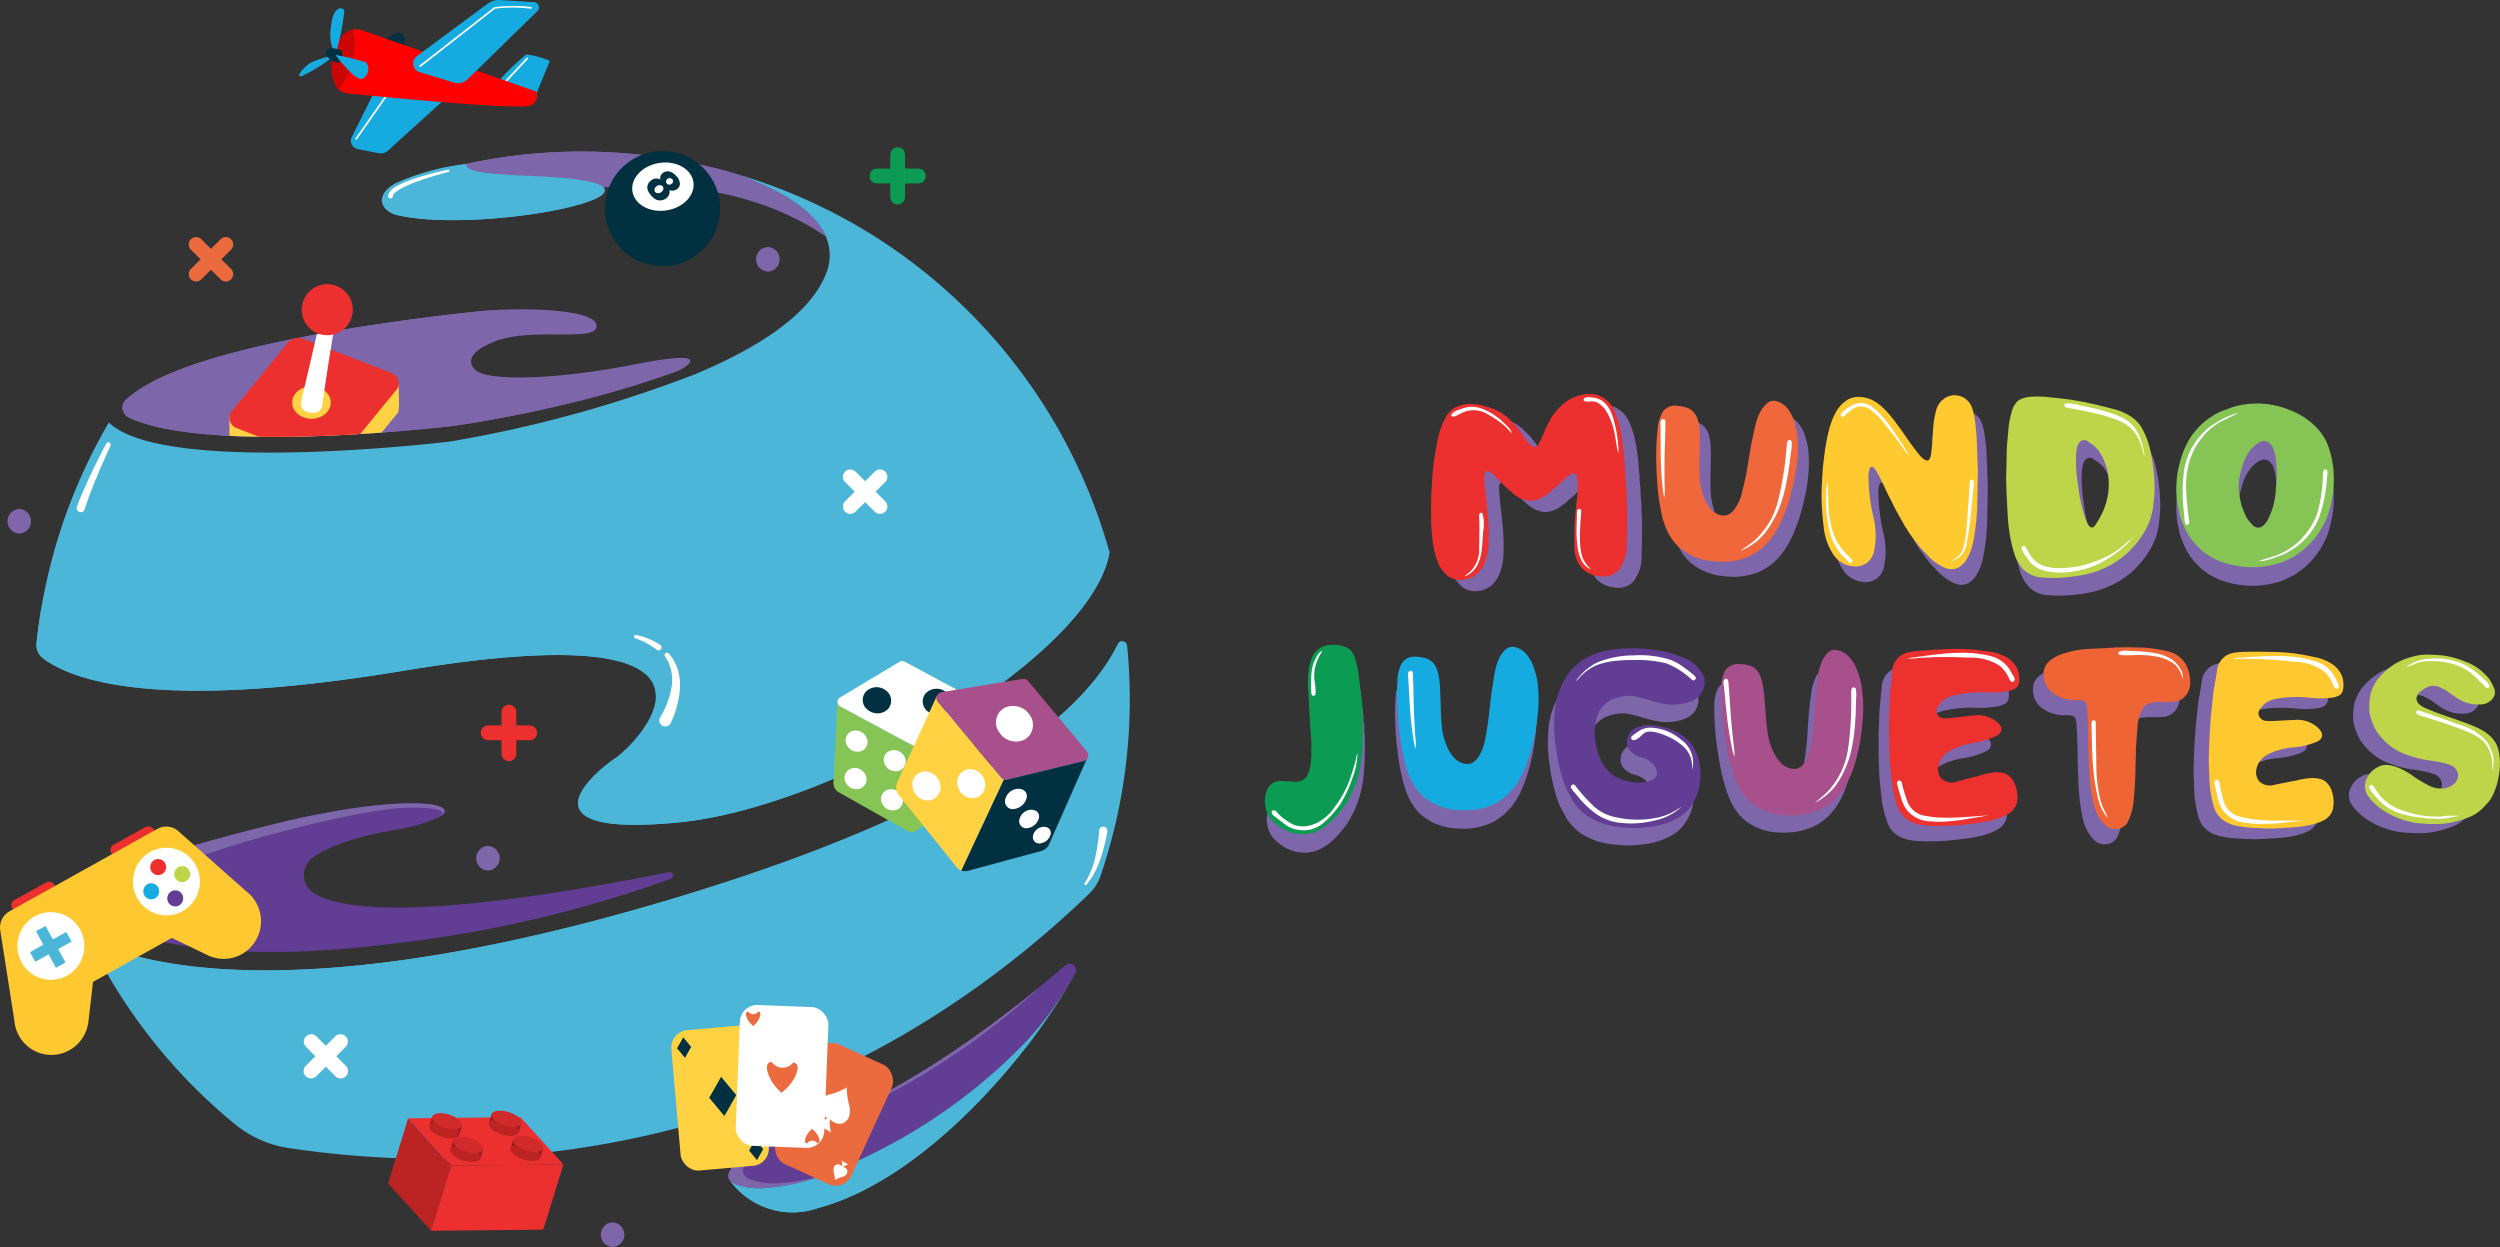 <svg xmlns="http://www.w3.org/2000/svg" xmlns:xlink="http://www.w3.org/1999/xlink" viewBox="0 0 211.748 105.619"><rect x="0" y="0" width="211.748" height="105.619" fill="#333333" stroke="none"/><defs><clipPath id="a"><path d="M568.138,1192.838c.31-1-2.194-1.39-4.5-1.513a37.128,37.128,0,0,0-5.985.186c-9.253,1-21.991,3.015-27.413,6.078a10.535,10.535,0,0,0-1.924,1.338.923.923,0,0,0,.227,1.517c6.785,3.228,27.5.713,27.5.713a103.679,103.679,0,0,0,18.835-4.586,3.3,3.3,0,0,0,.888-.481c.629-.488.969-1.193-4.359-.151-7.459,1.459-12.691,1.332-13.484.473,0,0-1.547-1.137,1.562-2.389S567.769,1194.029,568.138,1192.838Z" transform="translate(-528.011 -1191.277)" fill="none"/></clipPath></defs><g transform="translate(-391.188 -846.005)"><g transform="translate(498.313 879.387)"><g transform="translate(0 0)"><g transform="translate(14.081)"><path d="M2005.473,1308.2q0-.209.017-.592c0-.062,0-.128,0-.2s0-.134,0-.2l.067-1.056q.029-.824.137-1.659t.262-1.647a9.9,9.9,0,0,1,.281-1.169,6.57,6.57,0,0,1,.465-1.09,1.992,1.992,0,0,1,.493-.632,2.437,2.437,0,0,1,1.567-.53,5.21,5.21,0,0,1,1.572.276,4.263,4.263,0,0,1,1.438.722.6.6,0,0,0,.085.066c.024.015.052.034.085.057l.709.715q-.014-.013.131.168c.021.03.041.056.061.08s.043.05.07.08q.185.248.475.679a3.5,3.5,0,0,0,.506.626l.166.128a.367.367,0,0,0,.21.061q.2,0,.356-.328t.243-.5c.041-.08.077-.16.11-.239s.067-.163.1-.253a11.409,11.409,0,0,1,.565-1.124,4.74,4.74,0,0,1,.793-1,3.655,3.655,0,0,1,1.817-.986,2.477,2.477,0,0,1,1.514.089l.056.026.06.026.112.062.4.286a2.675,2.675,0,0,1,.333.376,3.39,3.39,0,0,1,.373.7q.14.359.263.759a10.018,10.018,0,0,1,.276,1.351q.13.867.161,1.4.011.231.044.476a4.407,4.407,0,0,1,.04.476,6.145,6.145,0,0,0,.041.661,6.174,6.174,0,0,1,.041.665l.042.677a3.668,3.668,0,0,1,.042.676,4.411,4.411,0,0,0,.028.663,2.986,2.986,0,0,1,.012.338q0,.2,0,.343.009,1.028-.038,2.594a3.314,3.314,0,0,1-.762,2.292,1.782,1.782,0,0,1-1.583.419,2.25,2.25,0,0,1-1.567-.81,2.751,2.751,0,0,1-.524-1.694q-.016-1.039.018-1.828.025-.659.189-2.121a6.3,6.3,0,0,0,.016-2q-.115-.4-.549-.165a2.452,2.452,0,0,0-.423.322q-.245.222-.386.366l-.128.121q-.009.009-.013.009l-.009.009,0,0-.84.733c-.027.021-.1.072-.217.153a2.369,2.369,0,0,1-1.487.529,2.681,2.681,0,0,1-1.457-.709q-.3-.238-.675-.6t-.635-.642c-.083-.091-.205-.208-.364-.351a.668.668,0,0,0-.42-.212q-.312,0-.24.812t.086.979l.121,1.09q.009.076.014.156a1.22,1.22,0,0,0,.015.133l.087.832a17.144,17.144,0,0,1,.031,2.117,4.459,4.459,0,0,1-.478,1.947,2.926,2.926,0,0,1-.314.437,1.7,1.7,0,0,1-.386.357,2.29,2.29,0,0,1-1.306.358,1.757,1.757,0,0,1-1.207-.551l-.229-.265-.189-.279a1.228,1.228,0,0,1-.081-.164l-.209-.506a7.114,7.114,0,0,1-.323-1.415q-.1-.789-.138-1.608Z" transform="translate(-2004.22 -1297.644)" fill="#7e66aa"/><path d="M1988.954,1295.658q0-.209.017-.592c0-.062,0-.128,0-.2s0-.134,0-.2l.066-1.056q.029-.824.137-1.659t.262-1.647a9.744,9.744,0,0,1,.282-1.169,6.551,6.551,0,0,1,.465-1.09,1.989,1.989,0,0,1,.493-.632,2.435,2.435,0,0,1,1.567-.53,5.205,5.205,0,0,1,1.572.276,4.258,4.258,0,0,1,1.438.722.617.617,0,0,0,.085.066c.024.015.052.034.085.057l.709.715c-.009-.009.035.047.131.168q.031.044.061.079t.07.08q.185.248.475.679a3.5,3.5,0,0,0,.506.626l.166.128a.369.369,0,0,0,.21.061q.2,0,.355-.328t.243-.5q.062-.12.109-.239t.1-.252a11.345,11.345,0,0,1,.565-1.125,4.729,4.729,0,0,1,.793-1,3.657,3.657,0,0,1,1.817-.986,2.477,2.477,0,0,1,1.514.089l.056.026.061.026.112.061.4.286a2.683,2.683,0,0,1,.333.375,3.394,3.394,0,0,1,.373.7q.139.359.263.759a10.052,10.052,0,0,1,.276,1.351q.13.867.161,1.4.011.231.044.476a4.473,4.473,0,0,1,.04.476,6.2,6.2,0,0,0,.041.661,6.307,6.307,0,0,1,.041.665l.041.676a3.671,3.671,0,0,1,.042.677,4.446,4.446,0,0,0,.028.663,2.93,2.93,0,0,1,.012.338c0,.131,0,.245,0,.343q.009,1.028-.038,2.594a3.314,3.314,0,0,1-.762,2.292,1.782,1.782,0,0,1-1.583.419,2.249,2.249,0,0,1-1.567-.81,2.75,2.75,0,0,1-.524-1.694q-.015-1.039.018-1.828.025-.659.189-2.121a6.3,6.3,0,0,0,.016-2q-.115-.4-.549-.165a2.47,2.47,0,0,0-.423.322q-.245.222-.386.366l-.128.121c-.006.006-.01.009-.013.009l-.009.009,0,0-.84.733c-.027.021-.1.072-.217.153a2.368,2.368,0,0,1-1.487.529,2.683,2.683,0,0,1-1.458-.709q-.3-.238-.675-.6t-.635-.642q-.126-.137-.364-.351a.668.668,0,0,0-.42-.212q-.312,0-.24.812t.086.979l.121,1.09q.01.076.015.156a1.168,1.168,0,0,0,.014.133l.087.832a17.2,17.2,0,0,1,.031,2.116,4.456,4.456,0,0,1-.478,1.947,2.933,2.933,0,0,1-.314.437,1.7,1.7,0,0,1-.386.357,2.29,2.29,0,0,1-1.306.358,1.757,1.757,0,0,1-1.207-.551l-.229-.265-.189-.279a1.127,1.127,0,0,1-.081-.164l-.209-.506a7.1,7.1,0,0,1-.324-1.415q-.1-.789-.138-1.608Z" transform="translate(-1988.954 -1286.05)" fill="#ec302f"/><path d="M2026.4,1423.87a1.252,1.252,0,0,0,.583-.316,2.71,2.71,0,0,0,.408-.444,3.676,3.676,0,0,0,.443-1.291q.051-.294.143-1.717a3.565,3.565,0,0,0-.051-1.542q-.211-.167-.275.083a.6.6,0,0,0-.014.209q.008.151.013.222.026.886-.011,2.337a2.676,2.676,0,0,1-.748,2.059Z" transform="translate(-2023.562 -1408.445)" fill="#fff"/><path d="M2151.98,1418.253a4.467,4.467,0,0,1-.218-1.3,10.39,10.39,0,0,1,0-1.153q.033-.615.081-1.167c0-.042,0-.106.012-.194a.784.784,0,0,0,0-.185q-.047-.227-.246-.114-.115.063-.116.286c0,.148,0,.272,0,.37q-.022.605-.028,1.182a9.032,9.032,0,0,0,.065,1.177,3.671,3.671,0,0,0,.345,1.288,1.483,1.483,0,0,0,.817.781A2.942,2.942,0,0,1,2151.98,1418.253Z" transform="translate(-2139.138 -1404.385)" fill="#fff"/><path d="M2016.832,1302.4a1.322,1.322,0,0,0-.37-.591l-.512-.5a5.288,5.288,0,0,0-1.251-.831,2.691,2.691,0,0,0-1.479-.344,3.554,3.554,0,0,0-.831.23,1.67,1.67,0,0,0-.616.317q-.216.287.14.284a1.729,1.729,0,0,0,.4-.184,3.666,3.666,0,0,1,.628-.275,2.287,2.287,0,0,1,1.843.267,8.2,8.2,0,0,1,1.561,1.106Z" transform="translate(-2009.968 -1299.057)" fill="#fff"/><path d="M2161.953,1291.54q-.416-1.753-1.629-2.01-.138-.026-.456-.05a.594.594,0,0,0-.411.061q-.2.193.06.289a.882.882,0,0,0,.417,0,1.076,1.076,0,0,1,.66.141,2.171,2.171,0,0,1,.743.771,5.976,5.976,0,0,1,.666,1.88q.056.253.15.862a3.443,3.443,0,0,0,.171.764A10.491,10.491,0,0,0,2161.953,1291.54Z" transform="translate(-2146.442 -1289.215)" fill="#fff"/><g transform="translate(19.077 0.57)"><path d="M2262.845,1310.306a1.785,1.785,0,0,1,.966.629,3.218,3.218,0,0,1,.444.751,6.251,6.251,0,0,1,.43,2.19,11.855,11.855,0,0,1-.21,2.618,19.86,19.86,0,0,1-.588,2.424q-.142.442-.394,1.072a8.286,8.286,0,0,1-.468,1.011q-.292.5-.394.654t-.485.623l-.565.552-.01.008,0,0-.548.375c-.082.045-.157.089-.225.13s-.142.08-.22.117a5.744,5.744,0,0,1-2.861.43l-.2-.02a4.992,4.992,0,0,1-2.917-1.212c-.019-.017-.1-.1-.257-.254l-.227-.278q-.012-.019-.111-.141l-.264-.451a2.623,2.623,0,0,1-.164-.329c-.024-.062-.046-.116-.069-.163s-.045-.1-.068-.168a8.947,8.947,0,0,1-.391-1.506l-.072-.4q-.034-.192-.063-.4-.077-.531-.151-1.576t-.071-2.181a18.538,18.538,0,0,1,.125-2.148,3.317,3.317,0,0,1,.444-1.472,1.275,1.275,0,0,1,1.278-.476,2.9,2.9,0,0,1,.935.227,1.464,1.464,0,0,1,.631.667,1.8,1.8,0,0,1,.148.447q.058.272.087.472a9.821,9.821,0,0,1,.044,1.288q-.014.831-.023,1.331-.02.786.012,1.583a5.352,5.352,0,0,0,.293,1.548,3.312,3.312,0,0,0,.543,1.056,1.626,1.626,0,0,0,1.088.663.9.9,0,0,0,.637-.158,1.757,1.757,0,0,0,.432-.433,4.218,4.218,0,0,0,.555-1.215q.085-.314.266-1.117t.219-1.144l.26-1.576q.075-.44.147-.755.155-.749.315-1.411a4.185,4.185,0,0,1,.567-1.292l.306-.336a1.16,1.16,0,0,1,.112-.087.891.891,0,0,1,.552-.2Z" transform="translate(-2251.762 -1309.019)" fill="#7e66aa"/><path d="M2250.577,1293.58a1.785,1.785,0,0,1,.966.629,3.223,3.223,0,0,1,.444.751,6.251,6.251,0,0,1,.43,2.19,11.886,11.886,0,0,1-.209,2.619,19.889,19.889,0,0,1-.588,2.424q-.142.442-.394,1.072a8.28,8.28,0,0,1-.468,1.011q-.292.5-.394.654t-.485.623l-.565.552-.01.008,0,0-.547.375c-.083.045-.157.089-.226.13a2.442,2.442,0,0,1-.22.117,5.746,5.746,0,0,1-2.861.431l-.2-.02a4.993,4.993,0,0,1-2.917-1.212q-.029-.026-.257-.254l-.227-.278q-.012-.019-.112-.141l-.264-.451a2.688,2.688,0,0,1-.164-.329c-.023-.062-.046-.116-.069-.163s-.045-.1-.068-.168a8.928,8.928,0,0,1-.391-1.506l-.072-.4q-.035-.191-.063-.4-.077-.531-.151-1.576t-.071-2.181a18.6,18.6,0,0,1,.125-2.148,3.32,3.32,0,0,1,.445-1.472,1.276,1.276,0,0,1,1.278-.476,2.891,2.891,0,0,1,.935.228,1.464,1.464,0,0,1,.631.667,1.8,1.8,0,0,1,.148.446q.058.272.087.472a9.7,9.7,0,0,1,.043,1.288q-.014.831-.023,1.331-.02.785.012,1.583a5.351,5.351,0,0,0,.293,1.548,3.308,3.308,0,0,0,.543,1.056,1.625,1.625,0,0,0,1.088.663.9.9,0,0,0,.638-.158,1.762,1.762,0,0,0,.433-.433,4.218,4.218,0,0,0,.555-1.215q.085-.314.266-1.117t.219-1.143l.26-1.576q.075-.44.147-.755.155-.749.315-1.411a4.181,4.181,0,0,1,.567-1.292l.307-.336a1.125,1.125,0,0,1,.112-.087.89.89,0,0,1,.552-.2Z" transform="translate(-2240.426 -1293.562)" fill="#ef673b"/><path d="M2245.172,1316.744q.007,1.048.094,2.1.023.307.074.806a3.538,3.538,0,0,0,.138.75,5.037,5.037,0,0,0,.033-.849q-.016-.482-.018-.872-.009-.761.008-1.739,0-.067.013-.54t.031-1.021q.015-.549.022-1a3.667,3.667,0,0,0-.007-.493q-.115-.235-.325-.064-.093.084-.083.381t.01.435Q2245.165,1315.7,2245.172,1316.744Z" transform="translate(-2244.793 -1312.217)" fill="#fff"/><path d="M2337.39,1342.3a6.768,6.768,0,0,1-1.689,3.142,4.907,4.907,0,0,1-.44.419q-.175.141-.474.357l-.629.43a1.492,1.492,0,0,0,.317-.125q.193-.1.3-.154a5.021,5.021,0,0,0,1.775-1.632,8.676,8.676,0,0,0,1.089-2.189,13.989,13.989,0,0,0,.427-1.633q.163-.823.277-1.7.024-.195.12-.954a3.764,3.764,0,0,0,.061-.857c-.06-.152-.162-.185-.308-.1q-.091.058-.113.414-.023.235-.042.468t-.042.463A26.8,26.8,0,0,1,2337.39,1342.3Z" transform="translate(-2327.048 -1333.943)" fill="#fff"/></g><g transform="translate(48.721 0.205)"><path d="M2638,1309.8a1.727,1.727,0,0,1,.6-.992,2.391,2.391,0,0,1,1.1-.289,7.93,7.93,0,0,1,1.375.032l1.567.168a1.7,1.7,0,0,0,.236.035,2.079,2.079,0,0,1,.253.037l.927.166c.074.01.152.026.235.046s.159.037.23.05q.736.156,1.9.458a5.079,5.079,0,0,1,1.729.722,3.132,3.132,0,0,1,.777.786,6.468,6.468,0,0,1,.477.961,6.047,6.047,0,0,1,.294.934q.112.486.2.978.043.237.057.4l.051.421q.025.2.042.425.057.892.048,1.267t-.1,1.239a5.764,5.764,0,0,1-1.1,2.833,7.038,7.038,0,0,1-.445.59l-.41.444a4.326,4.326,0,0,1-.447.418l-.134.109-.135.109a7.526,7.526,0,0,1-1.2.759,8.425,8.425,0,0,1-2.734.813,11.9,11.9,0,0,1-2.836.105,2.409,2.409,0,0,1-1.567-.674,3.566,3.566,0,0,1-.8-1.438q-.014-.037-.106-.364a14.045,14.045,0,0,1-.427-2.905q-.1-1.745-.123-2.942a2.126,2.126,0,0,1,0-.224q.006-.1.005-.228l.055-2.294.14-1.6A7.019,7.019,0,0,1,2638,1309.8Zm5.613,6.19a14.224,14.224,0,0,0,.564,2.673c.016.046.039.107.066.181q-.01-.028.064.163.389.966.792.351a7.73,7.73,0,0,0,.618-1.107,5.649,5.649,0,0,0,.416-3.291,3.983,3.983,0,0,0-.152-.6q-.092-.264-.21-.549a3.981,3.981,0,0,0-.27-.491,2.947,2.947,0,0,0-.336-.462,4.234,4.234,0,0,0-.706-.542.5.5,0,0,0-.781.153,1.067,1.067,0,0,0-.174.461q-.032.248-.058.5A12.216,12.216,0,0,0,2643.61,1315.988Z" transform="translate(-2637.05 -1307.002)" fill="#7e66aa"/><path d="M2631.668,1290.045a1.727,1.727,0,0,1,.6-.993,2.389,2.389,0,0,1,1.1-.289,7.954,7.954,0,0,1,1.375.032l1.567.168a1.687,1.687,0,0,0,.236.035,2.055,2.055,0,0,1,.253.037l.927.166q.11.016.235.046t.23.05q.736.156,1.9.458a5.081,5.081,0,0,1,1.729.722,3.126,3.126,0,0,1,.777.786,6.468,6.468,0,0,1,.477.961,6.069,6.069,0,0,1,.294.934q.112.486.2.978.043.237.058.4.026.222.051.421c.017.133.03.275.042.425q.057.892.048,1.267t-.1,1.239a5.765,5.765,0,0,1-1.1,2.833,7.051,7.051,0,0,1-.445.59l-.41.444a4.3,4.3,0,0,1-.448.418l-.134.109-.134.109a7.52,7.52,0,0,1-1.205.759,8.412,8.412,0,0,1-2.734.813,11.9,11.9,0,0,1-2.837.105,2.41,2.41,0,0,1-1.567-.674,3.567,3.567,0,0,1-.8-1.438q-.014-.037-.106-.364a14.062,14.062,0,0,1-.427-2.905q-.1-1.745-.124-2.941a2.193,2.193,0,0,1,0-.224q.006-.1.005-.228l.054-2.295.14-1.6A7.035,7.035,0,0,1,2631.668,1290.045Zm5.613,6.19a14.192,14.192,0,0,0,.564,2.673c.016.047.039.107.066.181l.064.163q.39.966.792.351a7.693,7.693,0,0,0,.618-1.107,5.65,5.65,0,0,0,.416-3.292,4.011,4.011,0,0,0-.152-.6q-.092-.264-.21-.55a4.008,4.008,0,0,0-.27-.49,2.973,2.973,0,0,0-.335-.462,4.248,4.248,0,0,0-.706-.542.5.5,0,0,0-.781.153,1.069,1.069,0,0,0-.175.461q-.032.247-.057.5A12.2,12.2,0,0,0,2637.281,1296.235Z" transform="translate(-2631.201 -1288.747)" fill="#bfd549"/><path d="M2657.375,1444.091q-.3.242-.5.423a6.369,6.369,0,0,1-1.714,1.056,10.183,10.183,0,0,1-1.937.653,9.023,9.023,0,0,1-1.606.179,3.751,3.751,0,0,1-1.612-.256,2.123,2.123,0,0,1-.995-.871l-.17-.284c-.052-.087-.105-.186-.16-.3q-.125-.232-.294-.144t-.059.31a5.589,5.589,0,0,0,.334.584l.392.505a3.247,3.247,0,0,0,.514.406,2.39,2.39,0,0,0,.705.278,5.194,5.194,0,0,0,1.644.142,8.1,8.1,0,0,0,1.558-.246,6.813,6.813,0,0,0,1.33-.489q.571-.289,1.116-.636a8.85,8.85,0,0,0,1.056-.834,3.29,3.29,0,0,0,.826-.952A1.682,1.682,0,0,1,2657.375,1444.091Z" transform="translate(-2646.986 -1431.871)" fill="#fff"/><path d="M2698.772,1297.1a11.926,11.926,0,0,1,1.733.532,3.625,3.625,0,0,1,1.331.838,3.955,3.955,0,0,1,.716,1.259,3.662,3.662,0,0,1,.153.517,4.54,4.54,0,0,0,.141.507,3.814,3.814,0,0,0-.182-1.023,5.283,5.283,0,0,0-.375-1.016,3.068,3.068,0,0,0-1.566-1.385,14.3,14.3,0,0,0-2.1-.666q-.227-.05-1.3-.275a2.991,2.991,0,0,0-1.183-.139.164.164,0,0,0-.043.246q.048.094.379.146t.5.082Q2697.865,1296.891,2698.772,1297.1Z" transform="translate(-2691.14 -1295.655)" fill="#fff"/></g><g transform="translate(33.083 0.06)"><path d="M2436.186,1312.26c0-.095.012-.21.025-.347q0-.036.007-.356a.948.948,0,0,1,.012-.162,1,1,0,0,0,.017-.149q.017-.5.066-.961t.116-.952q.1-.783.305-1.705a6.87,6.87,0,0,1,.559-1.615,3.262,3.262,0,0,1,.566-.829,3.882,3.882,0,0,1,.376-.318,1.788,1.788,0,0,1,1.164-.335,2.823,2.823,0,0,1,1.178.319,3.72,3.72,0,0,1,.786.586,6.212,6.212,0,0,1,.669.719l.309.385c-.018-.024.007.007.075.094l.066.1.3.4c.026.039.05.072.07.1s.044.058.071.094l.573.823q.212.318.763,1.04t.867.725q.267,0,.341-.663t.079-.865l.025-.454a.426.426,0,0,1,.01-.109.562.562,0,0,0,.019-.1l0-.24q.023-.209.039-.434t.048-.443a9.036,9.036,0,0,1,.2-.964,1.773,1.773,0,0,1,.455-.79l.259-.216a1.553,1.553,0,0,1,2.288.73,4.286,4.286,0,0,1,.221.819q.055.374.073.477.034.263.082.764t.046.75a.889.889,0,0,0,.008.149,1.007,1.007,0,0,1,.012.118l.082,2.373q-.019,1.491-.055,2.936a17.7,17.7,0,0,1-.309,2.872,4.815,4.815,0,0,1-.567,1.621,2.113,2.113,0,0,1-.7.725,1.268,1.268,0,0,1-1.033.069,1.462,1.462,0,0,1-.342-.138l-.306-.174a2.764,2.764,0,0,1-.421-.288,3.54,3.54,0,0,1-.385-.345l-.6-.627c-.026-.027-.045-.046-.055-.058s-.029-.036-.055-.072-.044-.048-.06-.063a.481.481,0,0,1-.055-.063l-.313-.4q-.2-.282-.406-.557a5.489,5.489,0,0,1-.379-.574c-.035-.054-.068-.1-.1-.146a1.492,1.492,0,0,1-.088-.15l-.7-1.242q-.276-.562-.566-1.125t-.54-1.143c-.018-.033-.032-.058-.044-.076a.524.524,0,0,1-.04-.076l-.154-.326q-.088-.166-.084-.156l-.167-.313q-.352-.612-.547-.458t-.2.813a16.7,16.7,0,0,0,.394,3.308,6.532,6.532,0,0,1,.075,3.057,1.942,1.942,0,0,1-.311.648,1.568,1.568,0,0,1-1.507.571,2.182,2.182,0,0,1-1.62-.988,5.113,5.113,0,0,1-.821-2.367,20.4,20.4,0,0,1-.178-2.648Z" transform="translate(-2435.338 -1303.026)" fill="#7e66aa"/><path d="M2425.062,1294.753q.005-.142.025-.347,0-.036.007-.356a.917.917,0,0,1,.012-.162,1.07,1.07,0,0,0,.017-.149q.016-.5.067-.961t.115-.952q.1-.783.305-1.705a6.881,6.881,0,0,1,.558-1.615,3.256,3.256,0,0,1,.567-.828,3.923,3.923,0,0,1,.376-.318,1.789,1.789,0,0,1,1.164-.335,2.824,2.824,0,0,1,1.178.32,3.721,3.721,0,0,1,.786.586,6.26,6.26,0,0,1,.67.719l.309.385q-.026-.036.075.094l.066.1.3.4c.027.039.05.072.071.1l.071.094.573.823q.212.317.763,1.04t.868.725q.267,0,.34-.663t.079-.865l.025-.454a.413.413,0,0,1,.01-.109.562.562,0,0,0,.019-.1v-.24q.024-.209.039-.434t.048-.443a8.977,8.977,0,0,1,.2-.964,1.773,1.773,0,0,1,.455-.789l.26-.216a1.552,1.552,0,0,1,2.288.73,4.287,4.287,0,0,1,.222.818q.055.374.073.477.034.263.081.764t.046.75a.9.9,0,0,0,.008.149.907.907,0,0,1,.012.118l.082,2.373q-.019,1.491-.055,2.936a17.677,17.677,0,0,1-.309,2.872,4.808,4.808,0,0,1-.567,1.621,2.111,2.111,0,0,1-.7.725,1.27,1.27,0,0,1-1.033.069,1.473,1.473,0,0,1-.342-.138l-.306-.173a2.8,2.8,0,0,1-.421-.288,3.6,3.6,0,0,1-.385-.345l-.6-.627-.055-.058c-.01-.012-.029-.036-.055-.072s-.043-.048-.059-.063a.453.453,0,0,1-.055-.063l-.313-.4q-.2-.282-.406-.557a5.48,5.48,0,0,1-.379-.575c-.035-.054-.067-.1-.1-.146a1.431,1.431,0,0,1-.088-.15l-.7-1.242q-.277-.563-.567-1.126t-.54-1.143c-.018-.033-.032-.058-.044-.076a.524.524,0,0,1-.04-.076l-.154-.326-.083-.156-.167-.313q-.352-.612-.547-.458t-.2.813a16.707,16.707,0,0,0,.394,3.308,6.542,6.542,0,0,1,.075,3.057,1.936,1.936,0,0,1-.312.648,1.568,1.568,0,0,1-1.506.571,2.183,2.183,0,0,1-1.621-.988,5.11,5.11,0,0,1-.821-2.367,20.4,20.4,0,0,1-.178-2.648Z" transform="translate(-2425.058 -1286.847)" fill="#feca30"/><path d="M2429.949,1384.446q-.021.739-.005,1.082a10.594,10.594,0,0,0,.345,2.3,4.442,4.442,0,0,0,1.113,1.957.9.9,0,0,0,.073.074c.022.02.046.043.073.069l.287.291q.155.179.28.06t-.029-.285c-.109-.116-.2-.205-.268-.266a4.056,4.056,0,0,1-.3-.316,1.725,1.725,0,0,1-.137-.148,7.41,7.41,0,0,1-.52-.751,4.158,4.158,0,0,1-.372-.942,7.926,7.926,0,0,1-.338-2.037q-.025-.975-.075-2.111A3.741,3.741,0,0,0,2429.949,1384.446Z" transform="translate(-2429.567 -1376.093)" fill="#fff"/><path d="M2451.958,1299.759q-.2-.322-.28-.443-.375-.577-.683-1.044t-.737-1.013q-.066-.085-.15-.184-.132-.148-.247-.284t-.247-.271q-.208-.189-.372-.327a1.7,1.7,0,0,0-1.375-.472,3.106,3.106,0,0,0-1.236.7c-.054.044-.117.1-.188.172a.166.166,0,0,0,.014.239q.108.109.269-.023a.664.664,0,0,0,.079-.082.8.8,0,0,1,.087-.091q.2-.163.481-.384a1.119,1.119,0,0,1,.649-.24,1.489,1.489,0,0,1,1.042.394q.494.417.714.646L2451,1298.6c.1.134.193.269.289.4s.192.271.289.4q.089.121.3.412a2.437,2.437,0,0,0,.309.367A2.554,2.554,0,0,0,2451.958,1299.759Z" transform="translate(-2444.781 -1295.023)" fill="#fff"/><path d="M2569.79,1388.286q.206-.119.335-.211a1.74,1.74,0,0,0,.6-1.127q.157-.8.232-1.365.1-.716.175-1.5t.139-1.517q.01-.138.057-.531t-.032-.47a.167.167,0,0,0-.209-.024c-.054.023-.082.09-.086.2l-.1,1.566q-.045.663-.158,2.044a10.02,10.02,0,0,1-.292,1.941,1.69,1.69,0,0,1-.414.692,1.573,1.573,0,0,1-.378.287,1.094,1.094,0,0,0-.261.172A1.332,1.332,0,0,0,2569.79,1388.286Z" transform="translate(-2558.448 -1374.334)" fill="#fff"/></g><g transform="translate(63.12 0.802)"><path d="M2825.315,1330.924a5.558,5.558,0,0,1-1.231-.5,5.077,5.077,0,0,1-1.007-.7,7.51,7.51,0,0,1-.824-.922,3.691,3.691,0,0,1-.31-.486,4.594,4.594,0,0,1-.262-.529q-.111-.263-.224-.54a3.178,3.178,0,0,1-.173-.578q-.072-.331-.131-.581a4.066,4.066,0,0,1-.087-.643q-.036-.45-.045-.653t.02-.677a6.746,6.746,0,0,1,.1-.96q.075-.379.219-.939a7.188,7.188,0,0,1,.509-1.335,5.32,5.32,0,0,1,.749-1.177q.125-.143.413-.459l.452-.4a5.347,5.347,0,0,1,.625-.435,5.412,5.412,0,0,1,.64-.353l1.124-.419a7.478,7.478,0,0,1,2.954-.21,6.766,6.766,0,0,1,.756.146,6.2,6.2,0,0,1,.745.222q.2.082.349.138t.339.14a6.177,6.177,0,0,1,2.067,1.525,4.68,4.68,0,0,1,.931,1.745,8.045,8.045,0,0,1,.341,1.979,10.022,10.022,0,0,1-.048,1.528,12.646,12.646,0,0,1-.312,1.533,5.917,5.917,0,0,1-.541,1.318,6.532,6.532,0,0,1-.791,1.18q-.277.324-.429.469c-.08.072-.154.141-.224.209a2.511,2.511,0,0,1-.225.195l-.492.361a3.024,3.024,0,0,1-.515.321c-.182.089-.362.174-.539.255l-.028.011-.023.012a.008.008,0,0,1-.006.005h0a3.256,3.256,0,0,1-.553.2q-.316.086-.564.138a7.644,7.644,0,0,1-3.373-.04Zm1.011-6.148a7.6,7.6,0,0,0,.271,1.375l.336.8a3.672,3.672,0,0,0,.577.725.6.6,0,0,0,.861.031l.056-.041a1.631,1.631,0,0,0,.289-.354,6.171,6.171,0,0,0,.739-2.729,10.375,10.375,0,0,0-.063-2.935l-.15-.471-.058-.13a1.241,1.241,0,0,0-.2-.258.686.686,0,0,0-.882-.153,2.45,2.45,0,0,0-.784.644,3.779,3.779,0,0,0-.522.9,8.4,8.4,0,0,0-.333,1.034A4.387,4.387,0,0,0,2826.326,1324.776Z" transform="translate(-2821.017 -1315.798)" fill="#7e66aa"/><path d="M2825.315,1310.182a5.57,5.57,0,0,1-1.231-.5,5.083,5.083,0,0,1-1.007-.7,7.492,7.492,0,0,1-.824-.922,3.691,3.691,0,0,1-.31-.486,4.594,4.594,0,0,1-.262-.529q-.111-.263-.224-.54a3.178,3.178,0,0,1-.173-.578q-.072-.331-.131-.581a4.072,4.072,0,0,1-.087-.643q-.036-.45-.045-.653t.02-.677a6.75,6.75,0,0,1,.1-.96q.075-.378.219-.939a7.19,7.19,0,0,1,.509-1.336,5.319,5.319,0,0,1,.749-1.177q.125-.143.413-.459l.452-.4a5.346,5.346,0,0,1,.625-.435,5.407,5.407,0,0,1,.64-.352l1.124-.419a7.48,7.48,0,0,1,2.954-.21,6.742,6.742,0,0,1,.756.146,6.2,6.2,0,0,1,.745.221q.2.082.349.138t.339.14a6.176,6.176,0,0,1,2.067,1.524,4.681,4.681,0,0,1,.931,1.745,8.045,8.045,0,0,1,.341,1.979,10.021,10.021,0,0,1-.048,1.527,12.64,12.64,0,0,1-.312,1.533,5.913,5.913,0,0,1-.541,1.318,6.532,6.532,0,0,1-.791,1.18q-.277.324-.429.469c-.08.072-.154.141-.224.209a2.512,2.512,0,0,1-.225.2l-.492.361a3.031,3.031,0,0,1-.515.32c-.182.089-.362.174-.539.255l-.028.011-.023.012a.008.008,0,0,1-.006.005h0a3.256,3.256,0,0,1-.553.2q-.316.086-.564.138a7.648,7.648,0,0,1-3.373-.04Zm1.011-6.148a7.593,7.593,0,0,0,.271,1.375l.336.8a3.672,3.672,0,0,0,.577.725.6.6,0,0,0,.861.031l.056-.041a1.634,1.634,0,0,0,.289-.353,6.173,6.173,0,0,0,.739-2.729,10.376,10.376,0,0,0-.063-2.935l-.15-.471-.058-.13a1.242,1.242,0,0,0-.2-.258.686.686,0,0,0-.882-.153,2.452,2.452,0,0,0-.784.644,3.779,3.779,0,0,0-.522.9,8.391,8.391,0,0,0-.333,1.034A4.386,4.386,0,0,0,2826.326,1304.034Z" transform="translate(-2821.017 -1296.629)" fill="#85c455"/><path d="M2829.836,1309.358a5.037,5.037,0,0,1,1.774-1.465l.646-.312.333-.16q.16-.076.32-.164a3.652,3.652,0,0,0-.893.292,8.247,8.247,0,0,0-.852.436l-.4.247a5.792,5.792,0,0,0-2.45,3.969,14.415,14.415,0,0,0-.013,3.373q.013.128.051.544a2.3,2.3,0,0,0,.071.485.156.156,0,0,0,.207.106.2.2,0,0,0,.136-.225c-.008-.075-.02-.161-.035-.255s-.027-.182-.033-.264q-.127-1.007-.192-2.157a7.4,7.4,0,0,1,.223-2.271A5.776,5.776,0,0,1,2829.836,1309.358Z" transform="translate(-2827.663 -1306.451)" fill="#fff"/><path d="M2917.91,1373.247a5.515,5.515,0,0,1-.982,1.97,5.694,5.694,0,0,1-2.925,2.061l-.615.187a3.922,3.922,0,0,0-.553.193,3.987,3.987,0,0,0,1.207-.241,10.749,10.749,0,0,0,1.154-.448l.744-.462a5.65,5.65,0,0,0,2.039-2.583,12.77,12.77,0,0,0,.658-3.274c.005-.081.017-.207.035-.377a.47.47,0,0,0-.038-.327q-.161-.175-.278.011a1.657,1.657,0,0,0-.066.523q-.02.452-.029.56A12.845,12.845,0,0,1,2917.91,1373.247Z" transform="translate(-2905.869 -1364.306)" fill="#fff"/></g></g><g transform="translate(0 21.229)"><path d="M1958.6,1588.825a1.786,1.786,0,0,1,1,.578,3.224,3.224,0,0,1,.482.727,6.261,6.261,0,0,1,.542,2.165,11.9,11.9,0,0,1-.075,2.626,19.759,19.759,0,0,1-.464,2.451q-.12.449-.338,1.091a8.267,8.267,0,0,1-.415,1.034q-.266.518-.36.673t-.452.647l-.536.58-.01.008,0,0-.528.4c-.08.05-.152.1-.219.141s-.137.087-.213.128a5.745,5.745,0,0,1-2.835.576l-.2-.009a5,5,0,0,1-2.975-1.061q-.03-.024-.269-.24l-.241-.266q-.012-.018-.118-.135l-.286-.437a2.641,2.641,0,0,1-.181-.321q-.04-.091-.077-.16c-.024-.046-.05-.1-.076-.164a8.924,8.924,0,0,1-.468-1.484l-.093-.392q-.044-.189-.083-.392-.1-.527-.232-1.567t-.182-2.175a18.645,18.645,0,0,1,.014-2.152,3.317,3.317,0,0,1,.368-1.493,1.276,1.276,0,0,1,1.252-.541,2.894,2.894,0,0,1,.945.179,1.463,1.463,0,0,1,.665.634,1.8,1.8,0,0,1,.17.438q.072.269.111.467a9.8,9.8,0,0,1,.11,1.284q.029.83.045,1.33.021.785.093,1.58a5.355,5.355,0,0,0,.372,1.531,3.314,3.314,0,0,0,.6,1.027,1.627,1.627,0,0,0,1.121.607.9.9,0,0,0,.629-.19,1.759,1.759,0,0,0,.41-.455,4.222,4.222,0,0,0,.492-1.242q.069-.318.208-1.129t.161-1.153l.179-1.587q.052-.443.108-.761.117-.756.242-1.426a4.191,4.191,0,0,1,.5-1.319l.289-.352a1.147,1.147,0,0,1,.107-.093.891.891,0,0,1,.541-.223Z" transform="translate(-1937.642 -1587.077)" fill="#7e66aa"/><path d="M1960.9,1568.211a1.787,1.787,0,0,1,1,.578,3.226,3.226,0,0,1,.482.727,6.255,6.255,0,0,1,.542,2.166,11.881,11.881,0,0,1-.075,2.626,19.75,19.75,0,0,1-.464,2.451q-.119.449-.338,1.091a8.34,8.34,0,0,1-.415,1.034q-.266.518-.36.673t-.452.647l-.536.58-.009.008,0,0-.527.4q-.119.074-.218.141a2.469,2.469,0,0,1-.214.128,5.742,5.742,0,0,1-2.835.576l-.2-.009a4.992,4.992,0,0,1-2.975-1.062q-.03-.023-.269-.24l-.241-.266c-.008-.012-.048-.057-.118-.135l-.287-.437a2.632,2.632,0,0,1-.181-.321q-.04-.091-.077-.16a1.8,1.8,0,0,1-.077-.164,8.883,8.883,0,0,1-.468-1.484c-.032-.135-.063-.266-.093-.392s-.057-.257-.083-.392q-.1-.526-.232-1.567t-.183-2.175a18.693,18.693,0,0,1,.015-2.152,3.314,3.314,0,0,1,.369-1.493,1.275,1.275,0,0,1,1.251-.542,2.9,2.9,0,0,1,.945.179,1.46,1.46,0,0,1,.665.634,1.8,1.8,0,0,1,.171.438q.072.269.111.467a9.756,9.756,0,0,1,.11,1.284q.029.83.045,1.33.02.785.093,1.58a5.365,5.365,0,0,0,.372,1.531,3.313,3.313,0,0,0,.6,1.027,1.627,1.627,0,0,0,1.121.607.9.9,0,0,0,.629-.19,1.758,1.758,0,0,0,.409-.455,4.209,4.209,0,0,0,.492-1.242q.069-.317.208-1.129t.16-1.153l.179-1.587q.052-.443.108-.761.117-.756.243-1.426a4.186,4.186,0,0,1,.5-1.32l.289-.351a1.2,1.2,0,0,1,.107-.093.891.891,0,0,1,.541-.224Z" transform="translate(-1939.773 -1568.027)" fill="#16abe0"/><path d="M1963.4,1597.693q.061,1.046.2,2.1.039.3.115.8a3.557,3.557,0,0,0,.176.742,5.056,5.056,0,0,0-.01-.849q-.042-.481-.063-.87-.048-.76-.081-1.738-.005-.067-.014-.54t-.022-1.022q-.014-.549-.03-1a3.622,3.622,0,0,0-.032-.492q-.127-.229-.328-.047a.509.509,0,0,0-.063.385q.026.3.032.434Q1963.337,1596.647,1963.4,1597.693Z" transform="translate(-1951.111 -1592.505)" fill="#fff"/><g transform="translate(23.974 0.297)"><path d="M2128.2,1589.512a9.447,9.447,0,0,1,2.173.64,3.076,3.076,0,0,1,1.5,1.262,1.556,1.556,0,0,1,.038,1.584,1.589,1.589,0,0,1-.26.363,2.04,2.04,0,0,1-.747.478,3.854,3.854,0,0,1-.869.22,4.4,4.4,0,0,1-1.147.011,6.925,6.925,0,0,1-1.12-.25q-.728-.211-1.4-.375a3.087,3.087,0,0,0-1.42,0q-.065.019-.1.032c-.025.009-.058.018-.1.028a2.364,2.364,0,0,0-1.768,1.642,4.955,4.955,0,0,0-.049,2.513,5.988,5.988,0,0,0,.345,1.056,3.175,3.175,0,0,0,.592.912,2.816,2.816,0,0,0,.534.469,3.625,3.625,0,0,0,1.359.533,3.462,3.462,0,0,0,1.494-.016q.716-.168.8-.6a1.117,1.117,0,0,0-.4-.945,1.961,1.961,0,0,0-.905-.5,2,2,0,0,1-.918-.508,1.1,1.1,0,0,1-.3-.97,1.313,1.313,0,0,1,.849-1.062,2.537,2.537,0,0,1,1.233-.176,5.974,5.974,0,0,1,1.29.235,4.739,4.739,0,0,1,1.6.865l.266.248a.427.427,0,0,0,.062.066.391.391,0,0,1,.061.066,3.489,3.489,0,0,1,.569.99,5.216,5.216,0,0,1,.249,2.33,4.19,4.19,0,0,1-.851,2.154,3.1,3.1,0,0,1-1.059.911c-.2.1-.336.172-.408.212a3.22,3.22,0,0,1-.448.18,6.866,6.866,0,0,1-1.482.342,10.548,10.548,0,0,1-1.372.1,13.487,13.487,0,0,1-1.412-.116,5.889,5.889,0,0,1-1.558-.405,5.087,5.087,0,0,1-1.206-.685q-.134-.111-.247-.219a4.823,4.823,0,0,1-.636-.729.4.4,0,0,1-.046-.068.439.439,0,0,0-.041-.068l-.537-.995a6.5,6.5,0,0,1-.307-.8q-.11-.366-.229-.82a16.028,16.028,0,0,1-.382-2.03,12.181,12.181,0,0,1-.13-2q.014-.4.042-.849a5.673,5.673,0,0,1,.12-.862,6.375,6.375,0,0,1,1.19-2.635q.042-.053.222-.237l.23-.232a3.881,3.881,0,0,1,1.045-.728l.6-.271a5.67,5.67,0,0,1,1.392-.353,12.506,12.506,0,0,1,1.47-.119q.724-.01,1.448.048Z" transform="translate(-2119.354 -1587.848)" fill="#7e66aa"/><path d="M2135.206,1569.988a9.468,9.468,0,0,1,2.173.64,3.073,3.073,0,0,1,1.5,1.262,1.554,1.554,0,0,1,.038,1.584,1.6,1.6,0,0,1-.26.363,2.042,2.042,0,0,1-.747.478,3.849,3.849,0,0,1-.868.22,4.4,4.4,0,0,1-1.147.011,6.946,6.946,0,0,1-1.12-.25q-.728-.211-1.4-.375a3.08,3.08,0,0,0-1.42,0c-.044.013-.078.023-.1.032s-.058.018-.1.028a2.365,2.365,0,0,0-1.768,1.642,4.952,4.952,0,0,0-.049,2.513,5.973,5.973,0,0,0,.345,1.057,3.17,3.17,0,0,0,.592.912,2.815,2.815,0,0,0,.534.47,3.628,3.628,0,0,0,1.359.533,3.454,3.454,0,0,0,1.494-.016q.716-.167.8-.6a1.116,1.116,0,0,0-.4-.945,1.955,1.955,0,0,0-.906-.5,1.989,1.989,0,0,1-.917-.508,1.1,1.1,0,0,1-.3-.97,1.313,1.313,0,0,1,.849-1.062,2.537,2.537,0,0,1,1.233-.176,5.992,5.992,0,0,1,1.29.235,4.741,4.741,0,0,1,1.6.865l.266.248a.4.4,0,0,0,.061.066.419.419,0,0,1,.062.066,3.5,3.5,0,0,1,.569.99,5.216,5.216,0,0,1,.249,2.33,4.193,4.193,0,0,1-.851,2.154,3.1,3.1,0,0,1-1.059.91q-.3.151-.407.212a3.249,3.249,0,0,1-.448.181,6.907,6.907,0,0,1-1.482.342,10.505,10.505,0,0,1-1.371.1,13.461,13.461,0,0,1-1.413-.116,5.878,5.878,0,0,1-1.558-.405,5.084,5.084,0,0,1-1.206-.684q-.134-.111-.247-.219a4.807,4.807,0,0,1-.637-.729.384.384,0,0,1-.045-.068.442.442,0,0,0-.041-.068l-.537-.995a6.549,6.549,0,0,1-.307-.8q-.109-.366-.229-.82a16.162,16.162,0,0,1-.383-2.03,12.193,12.193,0,0,1-.13-2q.013-.4.042-.849a5.68,5.68,0,0,1,.12-.862,6.369,6.369,0,0,1,1.19-2.634c.029-.036.1-.115.222-.237l.23-.232a3.888,3.888,0,0,1,1.045-.728l.6-.271a5.681,5.681,0,0,1,1.392-.353,12.485,12.485,0,0,1,1.47-.119q.723-.01,1.448.048Z" transform="translate(-2125.825 -1569.805)" fill="#613d94"/><path d="M2150.716,1579.638q.155-.167.227-.239a3.888,3.888,0,0,1,1.6-1.01,6.75,6.75,0,0,1,1.405-.278q.724-.066,1.517-.062a10.124,10.124,0,0,1,2.7.286,6.652,6.652,0,0,1,2.091,1.323q.227.2.34.06a.207.207,0,0,0,.023-.271,2.861,2.861,0,0,0-.233-.206c-.129-.107-.214-.178-.254-.213q-.414-.32-.8-.581a4.037,4.037,0,0,0-.931-.449,8.559,8.559,0,0,0-3-.341,8.194,8.194,0,0,0-2.99.563,3.848,3.848,0,0,0-.564.3q-.218.146-.5.371a4.964,4.964,0,0,0-.44.444,3.173,3.173,0,0,0-.414.514A1.349,1.349,0,0,0,2150.716,1579.638Z" transform="translate(-2148.126 -1577.055)" fill="#fff"/><path d="M2154.04,1724.062a5.041,5.041,0,0,1-1.819.668,8.238,8.238,0,0,1-3.137-.059,3.923,3.923,0,0,1-1.849-.829,12.752,12.752,0,0,1-1.315-1.378q-.095-.106-.381-.478-.152-.189-.3-.07a.2.2,0,0,0-.041.293,1.527,1.527,0,0,0,.18.247l.208.241.39.47a7.914,7.914,0,0,0,1.483,1.309,4.448,4.448,0,0,0,1.985.657,8.091,8.091,0,0,0,2.737-.192,4.756,4.756,0,0,0,2.379-1.214Q2154.394,1723.85,2154.04,1724.062Z" transform="translate(-2143.201 -1710.336)" fill="#fff"/><path d="M2216.638,1659.511a4.226,4.226,0,0,0-2.531-1,1.768,1.768,0,0,0-.932.233,5.222,5.222,0,0,0-.656.46.239.239,0,0,0-.086.209q.009.127.154.149.3.05.833-.5t2.3.283a4.774,4.774,0,0,1,1.1.734,2.19,2.19,0,0,1,.681,1.06,3.244,3.244,0,0,1,.082.481,2.253,2.253,0,0,1,.014.491A2.4,2.4,0,0,0,2216.638,1659.511Z" transform="translate(-2205.371 -1651.786)" fill="#fff"/></g><g transform="translate(38.073 0.443)"><path d="M2314.974,1590.963a1.787,1.787,0,0,1,1.022.533,3.228,3.228,0,0,1,.515.7,6.263,6.263,0,0,1,.639,2.139,11.879,11.879,0,0,1,.043,2.627,19.746,19.746,0,0,1-.352,2.47q-.1.454-.288,1.106a8.287,8.287,0,0,1-.368,1.052q-.242.529-.33.689t-.422.666l-.509.6-.009.009,0,0-.508.426c-.078.053-.148.1-.212.151s-.133.093-.208.137a5.743,5.743,0,0,1-2.807.7h-.2a5,5,0,0,1-3.021-.926q-.031-.023-.28-.228l-.253-.255c-.009-.012-.05-.055-.124-.129l-.306-.424a2.69,2.69,0,0,1-.195-.312c-.029-.06-.058-.112-.084-.156s-.055-.1-.084-.161a8.928,8.928,0,0,1-.535-1.462c-.038-.134-.075-.263-.11-.388s-.069-.254-.1-.388q-.128-.521-.3-1.555t-.281-2.165a18.6,18.6,0,0,1-.083-2.151,3.319,3.319,0,0,1,.3-1.508,1.276,1.276,0,0,1,1.226-.6,2.9,2.9,0,0,1,.953.136,1.465,1.465,0,0,1,.693.6,1.844,1.844,0,0,1,.19.43q.084.265.132.461a9.706,9.706,0,0,1,.167,1.278q.067.828.105,1.327.056.784.165,1.574a5.376,5.376,0,0,0,.44,1.513,3.321,3.321,0,0,0,.643,1,1.628,1.628,0,0,0,1.147.555.9.9,0,0,0,.619-.219,1.751,1.751,0,0,0,.389-.473,4.21,4.21,0,0,0,.435-1.263q.054-.321.157-1.137t.108-1.16l.107-1.593q.032-.445.074-.766.082-.761.178-1.435a4.185,4.185,0,0,1,.44-1.341l.272-.364a1.165,1.165,0,0,1,.1-.1.891.891,0,0,1,.531-.248Z" transform="translate(-2305.217 -1589.503)" fill="#7e66aa"/><g transform="translate(0.588)"><path d="M2322.728,1571.724a1.787,1.787,0,0,1,1.022.533,3.228,3.228,0,0,1,.514.7,6.252,6.252,0,0,1,.639,2.139,11.863,11.863,0,0,1,.044,2.627,19.709,19.709,0,0,1-.352,2.47q-.1.454-.288,1.106a8.332,8.332,0,0,1-.368,1.052q-.242.529-.329.689t-.423.667l-.51.6-.009.009,0,0-.509.426c-.077.053-.148.1-.212.151a2.452,2.452,0,0,1-.208.137,5.748,5.748,0,0,1-2.807.7h-.2a4.994,4.994,0,0,1-3.02-.926q-.031-.022-.28-.228l-.253-.255c-.009-.012-.05-.055-.125-.13l-.306-.424a2.7,2.7,0,0,1-.2-.312c-.029-.059-.057-.111-.084-.156s-.054-.1-.084-.161a8.9,8.9,0,0,1-.534-1.462l-.11-.388q-.052-.187-.1-.388-.127-.521-.3-1.555t-.281-2.164a18.6,18.6,0,0,1-.083-2.15,3.316,3.316,0,0,1,.3-1.509,1.275,1.275,0,0,1,1.226-.6,2.9,2.9,0,0,1,.952.136,1.463,1.463,0,0,1,.693.6,1.822,1.822,0,0,1,.19.43q.084.265.132.461a9.742,9.742,0,0,1,.167,1.278q.067.828.105,1.327.056.784.164,1.574a5.377,5.377,0,0,0,.441,1.513,3.309,3.309,0,0,0,.643,1,1.627,1.627,0,0,0,1.147.556.9.9,0,0,0,.619-.219,1.75,1.75,0,0,0,.389-.473,4.22,4.22,0,0,0,.436-1.263q.054-.321.157-1.137t.108-1.159l.107-1.593q.033-.445.073-.766.082-.761.178-1.435a4.2,4.2,0,0,1,.44-1.341l.273-.364a1.234,1.234,0,0,1,.1-.1.9.9,0,0,1,.531-.248Z" transform="translate(-2312.971 -1571.724)" fill="#a8508b"/><path d="M2315.707,1606.72q.109,1.042.3,2.084.052.3.151.8a3.534,3.534,0,0,0,.21.733,5.026,5.026,0,0,0-.049-.848q-.063-.479-.1-.866-.082-.757-.16-1.732-.009-.067-.039-.539t-.068-1.02q-.038-.548-.075-1a3.714,3.714,0,0,0-.054-.49q-.138-.223-.33-.032a.508.508,0,0,0-.046.387q.039.294.052.432Q2315.6,1605.678,2315.707,1606.72Z" transform="translate(-2315.243 -1601.289)" fill="#fff"/><path d="M2420.6,1618.627a6.765,6.765,0,0,1-1.379,3.291,4.935,4.935,0,0,1-.4.459q-.161.158-.437.4l-.584.488a1.51,1.51,0,0,0,.3-.155q.182-.115.281-.182a5.02,5.02,0,0,0,1.61-1.8,8.7,8.7,0,0,0,.873-2.284,14.079,14.079,0,0,0,.267-1.666q.083-.834.112-1.716.005-.2.027-.962a3.767,3.767,0,0,0-.022-.859c-.074-.146-.179-.168-.316-.068q-.085.067-.072.423,0,.236,0,.47t0,.465A26.743,26.743,0,0,1,2420.6,1618.627Z" transform="translate(-2409.845 -1610.347)" fill="#fff"/></g></g><g transform="translate(51.991 0.35)"><path d="M2499.292,1601.157a1.478,1.478,0,0,1-.378.388,4,4,0,0,1-.942.451,7.859,7.859,0,0,1-1.574.366q-.929.13-1.616.2-.567.058-1.011.067t-.994.015a8.494,8.494,0,0,1-1.094-.058,3.649,3.649,0,0,1-1.005-.239,2.194,2.194,0,0,1-1.274-1.387,9.544,9.544,0,0,1-.46-1.914l-.149-1.43q-.04-.369-.061-.993t-.032-1.026q-.01-.492-.01-1.018t0-1.036l.081-2.15q.077-.713.179-1.781a1.73,1.73,0,0,1,.827-1.468,2.23,2.23,0,0,1,.632-.223,6.433,6.433,0,0,1,.686-.1q1.14-.1,2.542-.157a15.782,15.782,0,0,1,2.552.081q.757.094,1.262.177a4.117,4.117,0,0,1,1.185.434,2.25,2.25,0,0,1,.826.808,1.7,1.7,0,0,1,.1.194,2.206,2.206,0,0,1,.154,1.042.733.733,0,0,1-.288.571,2.183,2.183,0,0,1-.567.225,8.173,8.173,0,0,1-2,.13,10.134,10.134,0,0,0-2.434.207c-.037.009-.075.018-.116.025s-.081.016-.12.025a1.075,1.075,0,0,0-.109.035.618.618,0,0,1-.109.03,1.961,1.961,0,0,0-.614.291,1.991,1.991,0,0,0-.554.637.572.572,0,0,0,.069.73.712.712,0,0,0,.6.219q.4-.014.657-.045.873-.108,1.8-.21a2.551,2.551,0,0,1,1.736.438,1.762,1.762,0,0,1,.378.339.556.556,0,0,1,.076.693l-.164.171a.014.014,0,0,0-.009,0,.012.012,0,0,1-.009,0,.332.332,0,0,1-.043.033l-.074.048a6.5,6.5,0,0,1-1.974.614,5.985,5.985,0,0,0-2.051.694,1.967,1.967,0,0,0-.584.5,1.625,1.625,0,0,0-.345.779,1.226,1.226,0,0,0,.281,1.078,1.3,1.3,0,0,0,1.335.215l1.395-.374q.545-.135.742-.2a6.4,6.4,0,0,1,.825-.176,2.6,2.6,0,0,1,.752,0,1.256,1.256,0,0,1,.682.3,1.794,1.794,0,0,1,.392.51,2.89,2.89,0,0,1,.263,1.706A1.151,1.151,0,0,1,2499.292,1601.157Z" transform="translate(-2488.69 -1586.346)" fill="#7e66aa"/><path d="M2510.966,1584.012a1.477,1.477,0,0,1-.378.388,4,4,0,0,1-.942.451,7.829,7.829,0,0,1-1.575.366q-.928.131-1.616.2-.566.058-1.011.066t-.994.015a8.51,8.51,0,0,1-1.094-.057,3.656,3.656,0,0,1-1.005-.239,2.194,2.194,0,0,1-1.274-1.387,9.53,9.53,0,0,1-.46-1.914l-.149-1.43q-.041-.369-.061-.993t-.032-1.026q-.01-.492-.01-1.018t0-1.035l.081-2.15q.078-.713.18-1.781a1.729,1.729,0,0,1,.827-1.468,2.23,2.23,0,0,1,.631-.223,6.5,6.5,0,0,1,.686-.1q1.14-.1,2.541-.157a15.745,15.745,0,0,1,2.552.081q.756.093,1.261.176a4.121,4.121,0,0,1,1.185.434,2.252,2.252,0,0,1,.826.808,1.725,1.725,0,0,1,.1.194,2.2,2.2,0,0,1,.154,1.042.733.733,0,0,1-.288.571,2.187,2.187,0,0,1-.567.225,8.183,8.183,0,0,1-2,.13,10.127,10.127,0,0,0-2.433.207c-.037.009-.075.018-.116.025l-.12.025c-.037.01-.073.021-.11.035a.608.608,0,0,1-.109.03,1.967,1.967,0,0,0-.614.291,1.99,1.99,0,0,0-.554.637.572.572,0,0,0,.069.73.713.713,0,0,0,.6.219c.264-.01.483-.024.657-.045q.874-.108,1.8-.21a2.553,2.553,0,0,1,1.736.438,1.768,1.768,0,0,1,.378.339.556.556,0,0,1,.076.693l-.164.171a.015.015,0,0,0-.009,0,.011.011,0,0,1-.009,0,.372.372,0,0,1-.042.033l-.075.048a6.49,6.49,0,0,1-1.974.614,5.986,5.986,0,0,0-2.051.693,1.974,1.974,0,0,0-.584.5,1.623,1.623,0,0,0-.345.779,1.223,1.223,0,0,0,.281,1.078,1.3,1.3,0,0,0,1.335.215l1.394-.374q.545-.135.742-.2a6.4,6.4,0,0,1,.825-.176,2.608,2.608,0,0,1,.752,0,1.257,1.257,0,0,1,.682.3,1.8,1.8,0,0,1,.392.51,2.894,2.894,0,0,1,.263,1.706A1.154,1.154,0,0,1,2510.966,1584.012Z" transform="translate(-2499.478 -1570.501)" fill="#ec312f"/><path d="M2521.625,1575.283q.369-.039.656-.054.752-.036,1.3-.051,1.006-.022,2.732.049a4.305,4.305,0,0,1,2.508.7,2.754,2.754,0,0,1,.656.823q.032.056.124.243a.722.722,0,0,0,.134.217c.095.09.182.1.262.016a.244.244,0,0,0,.039-.3q-.082-.167-.261-.471a4.517,4.517,0,0,0-.285-.442,2.742,2.742,0,0,0-1.584-.951,10.108,10.108,0,0,0-1.923-.248,17.078,17.078,0,0,0-1.909.072q-.964.09-1.884.226c-.124.018-.333.046-.631.084a2.734,2.734,0,0,0-.561.108A3.758,3.758,0,0,0,2521.625,1575.283Z" transform="translate(-2518.544 -1574.483)" fill="#fff"/><path d="M2514.479,1720.584q-.627.027-1.369.017a7.317,7.317,0,0,1-1.371-.14,1.908,1.908,0,0,1-1.664-1.394q-.212-.591-.328-1.05-.031-.118-.07-.291a.376.376,0,0,0-.116-.227.18.18,0,0,0-.247.011.277.277,0,0,0-.047.289q.152.564.322,1.121a3.7,3.7,0,0,0,.441.964,2.62,2.62,0,0,0,2.083,1.031,7.535,7.535,0,0,0,1.3.014q.661-.049,1.265-.127l2.335-.393Z" transform="translate(-2507.69 -1706.309)" fill="#fff"/></g><g transform="translate(65.071 0.208)"><path d="M2661.521,1586.855a3.153,3.153,0,0,1,1.074-.643,8,8,0,0,1,2.325-.456q1.181-.052,2.371-.129l1.208-.015a5.47,5.47,0,0,0,.568.019q.3,0,.59.017a13.679,13.679,0,0,1,1.959.311,2.316,2.316,0,0,1,1.541,1.126,3.065,3.065,0,0,1,.354,1.341,1.72,1.72,0,0,1-.4,1.307,1.363,1.363,0,0,1-.931.49,10.288,10.288,0,0,1-1.047.019,3.909,3.909,0,0,0-.994.09,1.176,1.176,0,0,0-.763.691,3.952,3.952,0,0,0-.336,1.468q-.07.943-.109,1.548-.015.193-.013.4t-.012.422l-.022.809q.016.481-.057,1.651t-.128,1.589a5.544,5.544,0,0,1-.391,1.34,1.15,1.15,0,0,1-1.059.76,1.22,1.22,0,0,1-1.006-.4,3.421,3.421,0,0,1-.631-.916,4.9,4.9,0,0,1-.352-1.165,13.181,13.181,0,0,1-.207-1.383q-.075-.754-.109-1.394a.926.926,0,0,1,0-.181.886.886,0,0,0,0-.181q-.005-.089-.013-.178t-.013-.182l-.016-.7q-.022-.364-.016-.71t-.016-.706a1.091,1.091,0,0,1,0-.187,1.382,1.382,0,0,0,0-.174q0-.084-.015-.18a1.2,1.2,0,0,1-.007-.18q.005-.281-.015-.608l-.038-.629q-.042-.68-.235-.775a1.392,1.392,0,0,0-.568-.1q-.259,0-.361,0a2.193,2.193,0,0,1-.386-.039,2.953,2.953,0,0,1-1.449-.621,1.863,1.863,0,0,1-.69-1.416A1.376,1.376,0,0,1,2661.521,1586.855Z" transform="translate(-2661.108 -1584.323)" fill="#7e66aa"/><path d="M2673.429,1569.872a3.151,3.151,0,0,1,1.074-.643,7.992,7.992,0,0,1,2.325-.456q1.181-.052,2.372-.129l1.208-.015a5.536,5.536,0,0,0,.568.019q.3,0,.59.017a13.662,13.662,0,0,1,1.959.311,2.315,2.315,0,0,1,1.541,1.126,3.062,3.062,0,0,1,.354,1.341,1.722,1.722,0,0,1-.4,1.307,1.365,1.365,0,0,1-.931.489,10.323,10.323,0,0,1-1.047.019,3.9,3.9,0,0,0-.993.09,1.175,1.175,0,0,0-.763.691,3.941,3.941,0,0,0-.337,1.468q-.07.943-.109,1.548c-.01.128-.014.263-.013.4s0,.282-.012.422l-.022.808q.016.481-.058,1.652t-.128,1.589a5.554,5.554,0,0,1-.391,1.34,1.15,1.15,0,0,1-1.059.76,1.219,1.219,0,0,1-1.006-.4,3.416,3.416,0,0,1-.631-.916,4.9,4.9,0,0,1-.352-1.165,13.115,13.115,0,0,1-.207-1.383q-.075-.754-.109-1.394a.867.867,0,0,1,0-.181.908.908,0,0,0,0-.181c0-.059-.008-.118-.013-.178s-.01-.12-.013-.182l-.016-.695q-.022-.364-.017-.71t-.016-.706a1.179,1.179,0,0,1,0-.187,1.324,1.324,0,0,0,.005-.174c0-.056-.008-.116-.015-.18a1.2,1.2,0,0,1-.007-.18q.005-.281-.015-.608l-.038-.629q-.041-.68-.235-.775a1.4,1.4,0,0,0-.568-.1q-.259,0-.361,0a2.167,2.167,0,0,1-.386-.039,2.949,2.949,0,0,1-1.449-.621,1.862,1.862,0,0,1-.691-1.416A1.375,1.375,0,0,1,2673.429,1569.872Z" transform="translate(-2672.113 -1568.628)" fill="#ef6435"/><path d="M2756.547,1572.943a8.6,8.6,0,0,0,1.188,0,8.1,8.1,0,0,1,1.983.158,3.959,3.959,0,0,1,1.061.395,1.846,1.846,0,0,1,.763.761,3.574,3.574,0,0,1,.16.354q.074.189.142.359a1.625,1.625,0,0,0-.275-.936,2.432,2.432,0,0,0-.617-.674,2.9,2.9,0,0,0-.315-.195,3.962,3.962,0,0,0-1.149-.383,11.339,11.339,0,0,0-1.229-.15q-.2-.014-.966-.043a1.912,1.912,0,0,0-.844.056Q2756.234,1572.864,2756.547,1572.943Z" transform="translate(-2749.135 -1572.279)" fill="#fff"/><path d="M2727.429,1657.818a4.687,4.687,0,0,1-.376-1.079,13.01,13.01,0,0,1-.29-2.77q-.026-1.676-.046-2.874-.007-.182,0-.582t-.281-.261q-.1.046-.083.473.025.775.052,1.875t.149,2.223a14.035,14.035,0,0,0,.388,2.117,3.687,3.687,0,0,0,.773,1.552A3.458,3.458,0,0,0,2727.429,1657.818Z" transform="translate(-2721.4 -1644.027)" fill="#fff"/></g><g transform="translate(78.673 0.581)"><path d="M2850.663,1599.35a1.489,1.489,0,0,1-.4.363,4,4,0,0,1-.97.388,7.855,7.855,0,0,1-1.6.262q-.935.069-1.626.1-.569.021-1.014,0t-.993-.051a8.458,8.458,0,0,1-1.087-.129,3.65,3.65,0,0,1-.987-.3,2.195,2.195,0,0,1-1.181-1.468,9.52,9.52,0,0,1-.333-1.94l-.055-1.437q-.016-.371,0-.995t.035-1.026q.023-.491.057-1.017t.067-1.033l.222-2.14q.125-.706.3-1.766a1.729,1.729,0,0,1,.922-1.41,2.23,2.23,0,0,1,.645-.181,6.407,6.407,0,0,1,.691-.058q1.144-.022,2.546.01a15.76,15.76,0,0,1,2.542.248q.749.143,1.248.259a4.125,4.125,0,0,1,1.154.511,2.255,2.255,0,0,1,.772.861,1.676,1.676,0,0,1,.084.2,2.2,2.2,0,0,1,.085,1.05.734.734,0,0,1-.326.551,2.164,2.164,0,0,1-.581.188,8.172,8.172,0,0,1-2.009,0,10.135,10.135,0,0,0-2.442.047c-.037.007-.076.013-.117.018l-.122.017a1.086,1.086,0,0,0-.111.027.649.649,0,0,1-.111.023,1.956,1.956,0,0,0-.632.25,1.993,1.993,0,0,0-.595.6.571.571,0,0,0,.021.733.712.712,0,0,0,.583.258q.4.012.659,0,.879-.05,1.806-.091a2.552,2.552,0,0,1,1.7.551,1.771,1.771,0,0,1,.355.363.556.556,0,0,1,.03.7l-.175.16a.012.012,0,0,0-.009,0,.012.012,0,0,1-.009,0,.383.383,0,0,1-.044.03l-.078.043a6.491,6.491,0,0,1-2.01.484,5.98,5.98,0,0,0-2.093.558,1.962,1.962,0,0,0-.616.459,1.628,1.628,0,0,0-.4.755,1.225,1.225,0,0,0,.209,1.094,1.3,1.3,0,0,0,1.318.3l1.416-.282q.553-.1.754-.155a6.352,6.352,0,0,1,.835-.121,2.6,2.6,0,0,1,.75.047,1.258,1.258,0,0,1,.661.34,1.8,1.8,0,0,1,.358.535,2.89,2.89,0,0,1,.15,1.72A1.15,1.15,0,0,1,2850.663,1599.35Z" transform="translate(-2840.41 -1584.587)" fill="#7e66aa"/><path d="M2867.62,1587.405a1.484,1.484,0,0,1-.4.363,3.987,3.987,0,0,1-.97.388,7.827,7.827,0,0,1-1.6.262q-.935.069-1.627.1-.569.021-1.013,0t-.993-.051a8.423,8.423,0,0,1-1.088-.129,3.661,3.661,0,0,1-.987-.3,2.2,2.2,0,0,1-1.181-1.468,9.541,9.541,0,0,1-.333-1.94l-.054-1.437q-.016-.371,0-.995t.035-1.026q.022-.491.056-1.017t.068-1.033l.222-2.14q.124-.706.3-1.766a1.73,1.73,0,0,1,.922-1.41,2.234,2.234,0,0,1,.645-.181,6.433,6.433,0,0,1,.691-.058q1.145-.023,2.547.01a15.763,15.763,0,0,1,2.541.248q.749.143,1.248.259a4.128,4.128,0,0,1,1.154.511,2.255,2.255,0,0,1,.772.861,1.792,1.792,0,0,1,.085.2,2.207,2.207,0,0,1,.085,1.05.733.733,0,0,1-.325.551,2.172,2.172,0,0,1-.581.188,8.165,8.165,0,0,1-2.009,0,10.124,10.124,0,0,0-2.442.047c-.037.007-.076.013-.117.018l-.121.017a1.06,1.06,0,0,0-.112.027.633.633,0,0,1-.111.023,1.952,1.952,0,0,0-.632.25,1.986,1.986,0,0,0-.595.6.571.571,0,0,0,.021.733.712.712,0,0,0,.583.258q.4.012.659,0,.879-.051,1.806-.092a2.555,2.555,0,0,1,1.7.551,1.767,1.767,0,0,1,.354.364.556.556,0,0,1,.03.7l-.175.16a.013.013,0,0,0-.009,0,.013.013,0,0,1-.01,0,.376.376,0,0,1-.044.03l-.078.043a6.488,6.488,0,0,1-2.01.483,5.983,5.983,0,0,0-2.093.558,1.965,1.965,0,0,0-.616.459,1.625,1.625,0,0,0-.4.755,1.225,1.225,0,0,0,.209,1.094,1.3,1.3,0,0,0,1.318.3l1.417-.282q.553-.1.753-.155a6.426,6.426,0,0,1,.835-.122,2.6,2.6,0,0,1,.751.047,1.255,1.255,0,0,1,.661.34,1.788,1.788,0,0,1,.358.534,2.893,2.893,0,0,1,.15,1.719A1.152,1.152,0,0,1,2867.62,1587.405Z" transform="translate(-2856.081 -1573.548)" fill="#fec930"/><path d="M2885.24,1578.754q.371-.014.658-.011.754.014,1.3.035,1,.044,2.724.228a4.307,4.307,0,0,1,2.457.861,2.753,2.753,0,0,1,.6.864c.019.039.055.122.107.251a.716.716,0,0,0,.12.225c.089.1.175.107.26.033a.244.244,0,0,0,.059-.3q-.07-.172-.229-.488a4.6,4.6,0,0,0-.256-.46,2.743,2.743,0,0,0-1.519-1.053,10.1,10.1,0,0,0-1.9-.374,17,17,0,0,0-1.91-.053q-.968.027-1.9.1-.186.015-.635.043a2.76,2.76,0,0,0-.567.071A3.681,3.681,0,0,0,2885.24,1578.754Z" transform="translate(-2881.256 -1578.135)" fill="#fff"/><path d="M2868.771,1720.152q-.627-.014-1.368-.073a7.324,7.324,0,0,1-1.359-.229,1.909,1.909,0,0,1-1.569-1.5q-.173-.6-.258-1.069-.024-.12-.052-.295a.374.374,0,0,0-.1-.234.18.18,0,0,0-.247,0,.277.277,0,0,0-.066.285q.114.573.248,1.14a3.7,3.7,0,0,0,.376.991,2.621,2.621,0,0,0,2.011,1.166,7.523,7.523,0,0,0,1.3.1q.664-.005,1.271-.043l2.356-.238Z" transform="translate(-2861.971 -1705.84)" fill="#fff"/></g><g transform="translate(91.826 0.834)"><path d="M3025.188,1596.951a8.555,8.555,0,0,1-.247,1.251q-.037.118-.093.265t-.1.259a3.277,3.277,0,0,1-.492.87q-.257.3-.63.669l-.226.176a3.4,3.4,0,0,1-1,.529,10.5,10.5,0,0,1-1.086.329,6.424,6.424,0,0,1-1.395.172,13.761,13.761,0,0,1-1.423-.054,6.728,6.728,0,0,1-3.214-1.143l-.078-.054-.073-.053a5.019,5.019,0,0,1-.774-.682.671.671,0,0,1-.109-.135.9.9,0,0,0-.095-.134,1.425,1.425,0,0,1-.282-1.411,1.987,1.987,0,0,1,1-1.148,1.455,1.455,0,0,1,.952-.173,3.971,3.971,0,0,1,.968.293,7.219,7.219,0,0,1,1.133.668,9.485,9.485,0,0,0,1.2.722,2.2,2.2,0,0,0,1.4.283,1.542,1.542,0,0,0,.917-.474.934.934,0,0,0,.224-.8,1,1,0,0,0-.672-.706,4.289,4.289,0,0,0-.719-.206q-.478-.1-.738-.14a9,9,0,0,1-2.8-.766,2.787,2.787,0,0,1-.286-.155l-.149-.085a5.2,5.2,0,0,1-1.4-1.324,3.094,3.094,0,0,1-.323-.536q-.1-.221-.226-.568a2.732,2.732,0,0,1-.188-.889,7.36,7.36,0,0,1,.029-.914,2.9,2.9,0,0,1,.27-.961,3.63,3.63,0,0,1,.453-.766,5.73,5.73,0,0,1,1.587-1.346.711.711,0,0,1,.094-.045.628.628,0,0,0,.1-.053,5.314,5.314,0,0,1,1.009-.383,4.554,4.554,0,0,1,1.291-.206q.6,0,1.323.066a7.2,7.2,0,0,1,2,.54,4.377,4.377,0,0,1,1.739,1.165l.224.239a4.491,4.491,0,0,1,.437.808.868.868,0,0,1-.088.877,1.313,1.313,0,0,1-1.122.522,2.975,2.975,0,0,1-1.293-.208,4.286,4.286,0,0,1-.909-.524l-.135-.09c-.045-.029-.091-.063-.138-.1a4.783,4.783,0,0,0-.99-.567,1.293,1.293,0,0,0-1.094.085,2.694,2.694,0,0,0-.489.34.755.755,0,0,0-.3.51q-.047.523.758.868t1.2.48q.51.185,1.239.433.541.192.935.334t.894.353q.279.128.555.287a4.058,4.058,0,0,1,.708.529l.179.2q.119.163.166.218a1.578,1.578,0,0,1,.148.266,3.145,3.145,0,0,1,.186.571,5.058,5.058,0,0,1,.08,1.339Z" transform="translate(-3013.797 -1586.347)" fill="#7e66aa"/><path d="M3043.23,1586.718a8.593,8.593,0,0,1-.247,1.252q-.037.117-.093.264t-.1.259a3.262,3.262,0,0,1-.492.87q-.257.3-.63.67l-.226.176a3.4,3.4,0,0,1-1,.529,10.427,10.427,0,0,1-1.087.329,6.43,6.43,0,0,1-1.394.172,13.7,13.7,0,0,1-1.423-.054,6.729,6.729,0,0,1-3.214-1.143l-.078-.054-.074-.054a5.035,5.035,0,0,1-.774-.682.663.663,0,0,1-.109-.135.945.945,0,0,0-.1-.134,1.426,1.426,0,0,1-.282-1.411,1.988,1.988,0,0,1,1-1.148,1.457,1.457,0,0,1,.952-.173,3.959,3.959,0,0,1,.968.293,7.188,7.188,0,0,1,1.133.667,9.5,9.5,0,0,0,1.2.722,2.2,2.2,0,0,0,1.4.283,1.544,1.544,0,0,0,.917-.474.935.935,0,0,0,.224-.8,1,1,0,0,0-.671-.706,4.287,4.287,0,0,0-.719-.205q-.478-.1-.738-.14a9,9,0,0,1-2.8-.767,2.866,2.866,0,0,1-.286-.155l-.149-.085a5.207,5.207,0,0,1-1.4-1.325,3.09,3.09,0,0,1-.323-.536q-.1-.221-.226-.568a2.731,2.731,0,0,1-.188-.889,7.353,7.353,0,0,1,.029-.914,2.912,2.912,0,0,1,.27-.962,3.6,3.6,0,0,1,.454-.766,5.718,5.718,0,0,1,1.587-1.346.683.683,0,0,1,.094-.045.655.655,0,0,0,.1-.053,5.281,5.281,0,0,1,1.009-.383,4.55,4.55,0,0,1,1.29-.206q.6,0,1.324.066a7.209,7.209,0,0,1,2,.54,4.376,4.376,0,0,1,1.739,1.165l.224.239a4.5,4.5,0,0,1,.437.808.868.868,0,0,1-.088.877,1.312,1.312,0,0,1-1.122.523,2.974,2.974,0,0,1-1.293-.208,4.281,4.281,0,0,1-.909-.524l-.135-.09c-.045-.029-.091-.063-.138-.1a4.8,4.8,0,0,0-.99-.568,1.293,1.293,0,0,0-1.094.085,2.7,2.7,0,0,0-.489.34.754.754,0,0,0-.3.51q-.047.523.758.868t1.2.479q.51.185,1.239.434.541.191.936.334t.893.353q.279.128.555.287a4.067,4.067,0,0,1,.708.529l.179.2q.119.163.166.219a1.6,1.6,0,0,1,.148.266,3.1,3.1,0,0,1,.186.571,5.058,5.058,0,0,1,.08,1.339Z" transform="translate(-3030.471 -1576.89)" fill="#bfd549"/><path d="M3078.623,1581.68a2.775,2.775,0,0,1,1.138-.219,6.464,6.464,0,0,1,2.284.3,4.543,4.543,0,0,1,1.6.948l.789.768a.633.633,0,0,1,.075.087.535.535,0,0,0,.079.088.23.23,0,0,0,.23.07q.124-.034.116-.2-.014-.14-.565-.625t-.706-.607a4.831,4.831,0,0,0-1.728-.862,6.358,6.358,0,0,0-2.3-.158,3.664,3.664,0,0,0-1.741.666A2.637,2.637,0,0,0,3078.623,1581.68Z" transform="translate(-3073.027 -1580.905)" fill="#fff"/><path d="M3089.432,1639.875l1.686.531q1.22.4,2.164.785a5.915,5.915,0,0,1,.988.5,2.63,2.63,0,0,1,.682.671,2.882,2.882,0,0,1,.479,1.531c0,.1,0,.207,0,.324a.831.831,0,0,0,.035.3l.065-.432a2.3,2.3,0,0,0-.12-1.177,3.877,3.877,0,0,0-.462-.9,4.921,4.921,0,0,0-2.286-1.388q-1.724-.627-2.635-.937l-.555-.189a1.96,1.96,0,0,0-.3-.067q-.163-.024-.163.177C3089,1639.7,3089.146,1639.786,3089.432,1639.875Z" transform="translate(-3083.3 -1634.684)" fill="#fff"/><path d="M3042.416,1725.109a8.114,8.114,0,0,1-3.152-.487,4.3,4.3,0,0,1-1.721-.986,3.3,3.3,0,0,1-.483-.573q-.194-.3-.374-.536a.214.214,0,0,0-.222-.085.154.154,0,0,0-.13.178q0,.161.481.716a6.26,6.26,0,0,0,.695.722,4.8,4.8,0,0,0,2.025.942,11.164,11.164,0,0,0,2.289.291,5.622,5.622,0,0,0,1.174-.051q.245-.068,1-.183A7.234,7.234,0,0,0,3042.416,1725.109Z" transform="translate(-3034.624 -1711.395)" fill="#fff"/></g><path d="M1811.348,1586.52a2.516,2.516,0,0,1,.911.171,1.308,1.308,0,0,1,.832.871q.181.615.3,1.225l.274,2.208c.006.163.011.282.015.356a3.6,3.6,0,0,0,.057.381.6.6,0,0,1,.007.08l0,.058a1.62,1.62,0,0,1-.011.174.974.974,0,0,0,0,.192,2.111,2.111,0,0,0,.022.237,2.272,2.272,0,0,1,.023.264,23.917,23.917,0,0,1-.11,3.384,8.846,8.846,0,0,1-.841,3.014l-.129.245c-.025.045-.046.088-.064.127s-.038.08-.06.123q-.125.223-.277.456a2.58,2.58,0,0,1-.259.357q-.12.134-.234.285-.136.17-.263.3l-.276.3a4.372,4.372,0,0,1-1.011.788,3.019,3.019,0,0,1-1.207.43l-.18.02q-.1.013-.144.014l-.675-.064a3.726,3.726,0,0,1-1.713-.89,2.27,2.27,0,0,1-.817-1.489c-.028-.2-.042-.3-.043-.324q.01-.227.022-.348a2.626,2.626,0,0,1,.193-.682,1.13,1.13,0,0,1,.439-.54,1.286,1.286,0,0,1,.735-.183q.426.011.774.029l.288.025a1.294,1.294,0,0,0,.3,0,1.08,1.08,0,0,0,.8-.436,2.482,2.482,0,0,0,.313-.925q.032-.224.064-.542a4.1,4.1,0,0,0,.023-.576q-.01-.271.006-.613a2.757,2.757,0,0,0-.034-.62q-.023-.137-.041-.613l-.049-.582a2.74,2.74,0,0,1-.012-.314,2.174,2.174,0,0,0-.016-.313l-.143-2.632a7.7,7.7,0,0,1,.06-1.252,3.728,3.728,0,0,1,.268-1.059,1.75,1.75,0,0,1,1.58-1.106Z" transform="translate(-1805.311 -1584.955)" fill="#7e66aa"/><path d="M1809.2,1565.89a2.511,2.511,0,0,1,.911.171,1.308,1.308,0,0,1,.832.871q.181.615.3,1.225l.274,2.208c.006.163.011.282.015.356a3.584,3.584,0,0,0,.057.381.568.568,0,0,1,.007.08l0,.058a1.556,1.556,0,0,1-.011.174.956.956,0,0,0,0,.192,2.058,2.058,0,0,0,.022.238,2.274,2.274,0,0,1,.023.264,23.841,23.841,0,0,1-.11,3.383,8.842,8.842,0,0,1-.841,3.014l-.129.245c-.025.045-.046.088-.064.127s-.038.08-.06.123q-.125.223-.277.456a2.584,2.584,0,0,1-.259.357q-.12.134-.234.285-.136.17-.263.3l-.276.3a4.373,4.373,0,0,1-1.011.788,3.023,3.023,0,0,1-1.207.431l-.18.02c-.07.008-.118.013-.145.014l-.675-.064a3.725,3.725,0,0,1-1.713-.89,2.271,2.271,0,0,1-.817-1.489q-.042-.292-.043-.323.009-.228.022-.348a2.648,2.648,0,0,1,.193-.682,1.131,1.131,0,0,1,.439-.54,1.289,1.289,0,0,1,.735-.183q.426.011.774.029l.288.025a1.3,1.3,0,0,0,.3,0,1.081,1.081,0,0,0,.8-.436,2.489,2.489,0,0,0,.313-.925q.032-.224.064-.542a4.174,4.174,0,0,0,.023-.576q-.01-.272.006-.613a2.745,2.745,0,0,0-.034-.62q-.023-.137-.041-.613l-.048-.582a2.684,2.684,0,0,1-.012-.314,2.212,2.212,0,0,0-.016-.313l-.143-2.632a7.671,7.671,0,0,1,.06-1.252,3.739,3.739,0,0,1,.268-1.059,1.751,1.751,0,0,1,1.58-1.106Z" transform="translate(-1803.329 -1565.89)" fill="#0c9b52"/><path d="M1811.227,1691.769q.159.132.282.221.427.336.839.637a2.217,2.217,0,0,0,1.021.385,2.545,2.545,0,0,0,2.138-.6,7.9,7.9,0,0,0,1.445-1.629,10.318,10.318,0,0,0,.969-2.075,6.277,6.277,0,0,0,.456-2.225l-.06.189a12.064,12.064,0,0,1-.355,1.348q-.251.8-.456,1.271a9.783,9.783,0,0,1-1.035,1.752,4.133,4.133,0,0,1-1.465,1.349,3.62,3.62,0,0,1-.727.265,2.1,2.1,0,0,1-.834.038,1.917,1.917,0,0,1-.708-.229,5.616,5.616,0,0,1-.548-.369,3.3,3.3,0,0,1-.627-.569.309.309,0,0,0-.432-.118A.317.317,0,0,0,1811.227,1691.769Z" transform="translate(-1810.523 -1677.337)" fill="#fff"/><path d="M1854.951,1575.779a.824.824,0,0,0,.048.326.154.154,0,0,0,.184.093q.126-.025.142-.2a5.635,5.635,0,0,0-.087-1.068,3.123,3.123,0,0,1,.159-1.518,3.977,3.977,0,0,1,.3-.657,2.552,2.552,0,0,0,.2-.377,1.152,1.152,0,0,0-.476.5,3.317,3.317,0,0,0-.321.716,4.474,4.474,0,0,0-.141.878,9.024,9.024,0,0,0-.014.927Q1854.946,1575.532,1854.951,1575.779Z" transform="translate(-1851.02 -1571.881)" fill="#fff"/></g></g></g><g transform="translate(391.188 846.005)"><g transform="translate(0 0)"><g transform="translate(7.347 68.042)"><path d="M537.494,1749.349a103.157,103.157,0,0,1-22.791,5.4c-6.7.866-13.677,1.261-20.285-.062a.015.015,0,0,0-.012,0,35.652,35.652,0,0,1-3.714-.945,4.341,4.341,0,0,1-2.3-1.445,1.83,1.83,0,0,1,.774-2.769s1.128-1.416,14.4-4.73c11.071-2.769,16.542-1.923,14.281-.666a2.521,2.521,0,0,1-.246.125,16.378,16.378,0,0,1-3.635.978c-3.83.687-5.8,1.582-6.807,2.328a1.822,1.822,0,0,0,.121,3c4.842,3.006,22.678-.3,30.06-1.782A.294.294,0,0,1,537.494,1749.349Z" transform="translate(-488.036 -1742.955)" fill="#613d94"/></g><g transform="translate(7.347 68.042)" style="mix-blend-mode:screen;isolation:isolate"><path d="M517.846,1744.132c.433-.267.979-.841-2.577-.808-4.6.042-20.963,4.384-23.153,6.8s-1.532,3.693,2.29,4.563a35.652,35.652,0,0,1-3.714-.945,4.341,4.341,0,0,1-2.3-1.445,1.83,1.83,0,0,1,.774-2.769s1.128-1.416,14.4-4.73C514.636,1742.03,520.107,1742.875,517.846,1744.132Z" transform="translate(-488.036 -1742.955)" fill="#7e66aa"/></g><g transform="translate(8.077 54.316)"><path d="M582.822,1581.817l0,.009a3.946,3.946,0,0,1-1,1.581c-25.083,24.113-53.819,23.631-67.809,21.519a9.4,9.4,0,0,1-4.55-2.037,46.444,46.444,0,0,1-11.741-14.444.48.48,0,0,1,.6-.672c5.037,2.026,19.189,5.057,50.077-4.519,24.487-7.592,33.14-15.441,35.885-21.022a.407.407,0,0,1,.768.145A46.228,46.228,0,0,1,582.822,1581.817Z" transform="translate(-497.664 -1562.008)" fill="#4cb6d9"/></g><g transform="translate(8.442 54.315)" style="mix-blend-mode:multiply;isolation:isolate"><path d="M589.067,1561.992c-.487,4.692-11.35,16.133-43.155,24.473-28.974,7.6-39.786,3.768-43.442,1.27a.471.471,0,0,1,.291.021c5.038,2.028,19.19,5.059,50.078-4.517,24.485-7.59,33.137-15.443,35.885-21.022A.381.381,0,0,1,589.067,1561.992Z" transform="translate(-502.471 -1561.992)" fill="#4cb6d9"/></g><g transform="translate(61.68 81.632)"><path d="M1233.651,1922.907c-.017.029-.029.054-.046.083a29.18,29.18,0,0,1-4.2,5.787,46.789,46.789,0,0,1-15.575,10.617c-.37.171-.737.329-1.1.47,0,0,0,0-.008,0l-.241.092c-.225.087-.45.162-.67.237a18.521,18.521,0,0,1-3.556.812c-.162.017-.312.029-.47.042a6.127,6.127,0,0,1-2.989-.308,1,1,0,0,1-.175-.1.994.994,0,0,1-.246-.237c-.558-.841,1.045-2.39,6.541-4.347,8.689-3.1,17.329-9.872,21.9-13.827a.532.532,0,0,1,.749.037A.519.519,0,0,1,1233.651,1922.907Z" transform="translate(-1204.265 -1922.096)" fill="#613d94"/></g><g transform="translate(61.68 83.534)" style="mix-blend-mode:screen;isolation:isolate"><path d="M1209.5,1963.763a18.1,18.1,0,0,0,2.948-.621c-.212.079-.433.154-.641.225a18.5,18.5,0,0,1-3.556.812c-.162.017-.312.029-.47.042a6.124,6.124,0,0,1-2.989-.308,1,1,0,0,1-.175-.1,1.006,1.006,0,0,1-.246-.237c-.558-.841,1.045-2.39,6.541-4.347,7.5-2.677,14.968-8.09,19.81-12.062a61.014,61.014,0,0,1-18.786,11.87c-5.462,2.044-6.874,3.281-6.316,4.122a1,1,0,0,0,.246.237,1.019,1.019,0,0,0,.175.1,6.127,6.127,0,0,0,2.989.308C1209.187,1963.792,1209.336,1963.78,1209.5,1963.763Z" transform="translate(-1204.265 -1947.167)" fill="#7e66aa"/></g><g transform="translate(61.786 82.526)"><path d="M1234.9,1933.882c-3.422,6.318-12.44,17.275-21.65,19.771l-.005,0a6.565,6.565,0,0,1-7.579-2.359.761.761,0,0,0,.1.124,1.2,1.2,0,0,0,.139.115,1.422,1.422,0,0,0,.175.1,6.167,6.167,0,0,0,2.991.308c.156-.012.308-.026.471-.044a18.331,18.331,0,0,0,3.556-.81c.22-.077.445-.152.668-.237.451-.168.9-.358,1.354-.565a46.853,46.853,0,0,0,15.576-10.619A29.037,29.037,0,0,0,1234.9,1933.882Z" transform="translate(-1205.663 -1933.882)" fill="#4cb6d9"/></g><g transform="translate(61.194 14.301)"><path d="M1197.866,1034.53" transform="translate(-1197.866 -1034.53)" fill="none" stroke="#231f20" stroke-linecap="round" stroke-linejoin="round" stroke-width="0.754"/></g><g transform="translate(3.085 14.765)"><path d="M486.184,1095.541c-13.464,1.294-7.287-4.133-5.349-5.421s12.931-12.562-17.865-7.437c-20.335,3.382-27.8.988-30.532-1.029a1.428,1.428,0,0,1-.577-1.293,46.73,46.73,0,0,1,6.128-18.7,2.621,2.621,0,0,0,.377.316c5.42,4.1,28.491,1.3,28.491,1.3a106.742,106.742,0,0,0,20.768-5.7c5.173-2.158,9.656-4.954,11.067-8.424a4.053,4.053,0,0,0,.023-3.253c-.952-2.216-3.9-3.942-7.5-5.268q.84.245,1.68.529c.3.1.6.208.9.315.168.061.333.121.5.185.5.185.985.377,1.471.576.2.08.389.162.585.246.224.093.449.192.67.292s.427.193.64.291c.231.109.459.216.685.328s.434.213.652.321.431.22.644.332.426.223.637.338l.481.268c.259.145.521.29.774.442l.567.337a46.461,46.461,0,0,1,20.638,27.2l0,.008C521.382,1081.366,499.648,1094.248,486.184,1095.541Z" transform="translate(-431.854 -1040.64)" fill="#4cb6d9"/></g><g transform="translate(48.962 46.629)" style="mix-blend-mode:multiply;isolation:isolate"><path d="M1081.62,1460.813s0,0,0,0c-1.357,8.718-23.091,21.6-36.551,22.9-7.936.762-9.051-.808-8.227-2.494.262,1.162,2.336,1.953,8.423,1.366,12.969-1.245,33.6-13.24,36.318-21.908C1081.595,1460.722,1081.607,1460.768,1081.62,1460.813Z" transform="translate(-1036.609 -1460.676)" fill="#4cb6d9"/></g><g transform="translate(3.085 50.851)" style="mix-blend-mode:multiply;isolation:isolate"><path d="M484.32,1524.422c-.012-2.76-4.2-4.988-21.35-2.136-20.334,3.381-27.8.987-30.531-1.028a1.432,1.432,0,0,1-.579-1.295c.125-1.208.3-2.423.525-3.635-.129.837-.242,1.674-.325,2.506a1.42,1.42,0,0,0,.575,1.295c2.727,2.015,10.2,4.409,30.531,1.028C482.613,1517.923,485.4,1521.224,484.32,1524.422Z" transform="translate(-431.853 -1516.328)" fill="#4cb6d9"/></g><g transform="translate(10.38 26.193)"><path d="M575.763,1196.091a3.277,3.277,0,0,1-.887.483,86.773,86.773,0,0,1-10.833,3.1h0c-4.58,1.024-8,1.486-8,1.486s-20.713,2.515-27.5-.712a.922.922,0,0,1-.225-1.516,10.444,10.444,0,0,1,1.924-1.336c5.421-3.064,18.157-5.075,27.412-6.079.9-.1,1.8-.167,2.7-.2a.071.071,0,0,0,.029,0c1.083-.046,2.169-.042,3.252.017,2.311.121,4.817.512,4.5,1.511-.37,1.191-5.55-.067-8.656,1.187s-1.565,2.39-1.565,2.39c.8.858,6.025.983,13.486-.475C576.733,1194.9,576.392,1195.6,575.763,1196.091Z" transform="translate(-528.014 -1191.28)" fill="#7e66aa"/></g><g transform="translate(10.38 26.228)" style="mix-blend-mode:screen;isolation:isolate"><path d="M564.039,1200.1c-4.58,1.024-8,1.486-8,1.486s-20.713,2.515-27.5-.712a.922.922,0,0,1-.225-1.515,10.426,10.426,0,0,1,1.924-1.336c5.421-3.064,18.157-5.075,27.412-6.079.9-.1,1.8-.167,2.7-.2-3.331.333-27.1,2.877-29.078,7.565C529.161,1204.315,563.531,1200.164,564.039,1200.1Z" transform="translate(-528.014 -1191.745)" fill="#7e66aa"/></g><g transform="translate(57.093 30.78)"><path d="M1143.8,1251.748" transform="translate(-1143.795 -1251.748)" fill="none" stroke="#231f20" stroke-linecap="round" stroke-linejoin="round" stroke-width="0.754"/></g><g transform="translate(39.317 12.837)"><path d="M940.107,1022.422c-8.272-5.667-18.785-4.158-18.785-4.158l-.277.012a1.328,1.328,0,0,0-.37-.218c-2.6-1.124-11.611-.379-11.181-1.754a46.152,46.152,0,0,1,23.1.842.019.019,0,0,1,.02.007C936.209,1018.48,939.155,1020.206,940.107,1022.422Z" transform="translate(-909.479 -1015.225)" fill="#7e66aa"/></g><g transform="translate(37.962 12.837)" style="mix-blend-mode:screen;isolation:isolate"><path d="M923.6,1022.415c-5.987-8.564-23.99-6.258-29.2-5.388l-2.784-.405a46.147,46.147,0,0,1,24.467.518.023.023,0,0,1,.021.008C919.7,1018.472,922.649,1020.2,923.6,1022.415Z" transform="translate(-891.616 -1015.219)" fill="#7e66aa"/></g><g transform="translate(32.344 13.88)"><path d="M818.745,1030.6c-1.462.781-1.423,1.788-.732,2.325l.021.012a2.168,2.168,0,0,0,.828.379c3.83.887,10.708.266,14.626-.691h0c.246-.062.483-.125.7-.187a.033.033,0,0,1,.013,0c1.695-.483,2.6-1.024,2.052-1.495a1.359,1.359,0,0,0-.37-.217,4.243,4.243,0,0,0-.67-.217.133.133,0,0,1-.025-.008c-2.211-.55-6.545-.462-8.893-.77-1.041-.141-1.691-.374-1.6-.752A20.275,20.275,0,0,0,818.745,1030.6Z" transform="translate(-817.55 -1028.975)" fill="#4cb6d9"/></g><g transform="translate(3.021 39.099)"><path d="M431.017,1361.417" transform="translate(-431.017 -1361.417)" fill="none" stroke="#231f20" stroke-linecap="round" stroke-linejoin="round" stroke-width="0.754"/></g><g transform="translate(10.379 26.192)"><g clip-path="url(#a)"><g transform="translate(9.047 1.731)"><g transform="translate(0 2.715)"><path d="M661.644,1253.747l-.033-2.016-2.751.377-5.483-2.145a.973.973,0,0,0-1.261.552l-3,3.636-1.84.331v2.061a.966.966,0,0,0,.01.316l0,.089.018,0a.97.97,0,0,0,.578.631l7.21,2.82a1.4,1.4,0,0,0,1.683-.386l4.779-5.8a.967.967,0,0,0,.061-.458Z" transform="translate(-647.271 -1249.897)" fill="#fed243"/></g><g transform="translate(0.004 0.689)"><path d="M655.177,1233.638l-7.229-2.8a.973.973,0,0,1-.556-1.259l4.757-5.817a1.185,1.185,0,0,1,1.393-.509l7.508,2.91a.973.973,0,0,1,.557,1.259l-4.757,5.817A1.5,1.5,0,0,1,655.177,1233.638Z" transform="translate(-647.326 -1223.184)" fill="#ec302f"/></g><g transform="translate(5.321 4.8)"><ellipse cx="1.635" cy="1.373" rx="1.635" ry="1.373" fill="#fed243"/></g><g transform="translate(6.063)"><path d="M728.629,1214.1l-1.43,6.13a.756.756,0,0,0,.613.872c.736.164,1.09-.082,1.185-.586.245-1.921.94-6.13.94-6.13Z" transform="translate(-727.191 -1214.101)" fill="#fff"/></g></g></g></g><g transform="translate(49.218 10.772)"><g transform="translate(0 0)"><circle cx="4.877" cy="4.877" r="4.877" transform="translate(0 6.897) rotate(-45)" fill="#013040"/></g><g transform="translate(4.036 2.63)"><g transform="translate(0 0)"><ellipse cx="2.614" cy="2.033" rx="2.614" ry="2.033" transform="translate(0 0.799) rotate(-8.792)" fill="#fff"/></g></g><g transform="translate(5.61 3.742)"><path d="M1115.04,1038.034a.6.6,0,0,1,.015-.3.583.583,0,0,1,.218-.28.666.666,0,0,1,.608-.082,1.1,1.1,0,0,1,.508.359,1.019,1.019,0,0,1,.31.649.562.562,0,0,1-.249.462.676.676,0,0,1-.325.125.886.886,0,0,1-.32-.032.61.61,0,0,1-.026.379.709.709,0,0,1-.237.3.9.9,0,0,1-.353.162.8.8,0,0,1-.348.008.831.831,0,0,1-.307-.145,1.6,1.6,0,0,1-.284-.269,1.343,1.343,0,0,1-.295-.519.656.656,0,0,1,.039-.419.84.84,0,0,1,.277-.338.737.737,0,0,1,.376-.152A.7.7,0,0,1,1115.04,1038.034Zm-.322.568a.394.394,0,0,0-.166.245.276.276,0,0,0,.054.239.3.3,0,0,0,.23.1.453.453,0,0,0,.291-.1.4.4,0,0,0,.166-.243.268.268,0,0,0-.055-.236.306.306,0,0,0-.227-.1A.445.445,0,0,0,1114.718,1038.6Zm.926-.632a.278.278,0,0,0-.124.186.255.255,0,0,0,.068.208.264.264,0,0,0,.188.1.323.323,0,0,0,.218-.067.284.284,0,0,0,.125-.185.236.236,0,0,0-.061-.2.284.284,0,0,0-.195-.1A.315.315,0,0,0,1115.644,1037.969Z" transform="translate(-1113.938 -1037.337)" fill="#013040"/></g></g><g transform="translate(56.735 85.066)"><g transform="translate(0 1.662)"><g transform="translate(0 0)"><rect width="7.501" height="11.934" rx="1.462" transform="matrix(0.996, -0.087, 0.087, 0.996, 0, 0.655)" fill="#fed243"/></g><g transform="translate(3.324 4.48)"><path d="M1185.2,2049.876l.011-.019-.024,0-1.271-1.528-.993,1.757-.026,0,.014.017-.011.019.025,0,1.271,1.528.993-1.757.026,0Z" transform="translate(-1182.899 -2048.331)" fill="#013040"/></g><g transform="translate(0.604 1.141)"><path d="M1148.246,2005.122l.006-.01h-.013l-.662-.8-.518.915h-.013l.007.009-.005.01h.013l.662.8.517-.915h.014Z" transform="translate(-1147.045 -2004.317)" fill="#013040"/></g><g transform="translate(6.705 9.802)"><path d="M1228.664,2119.293l.005-.01h-.013l-.662-.8-.517.915h-.013l.008.009-.006.01h.013l.662.8.518-.915h.013Z" transform="translate(-1227.463 -2118.488)" fill="#013040"/></g></g><g transform="translate(8.408 2.804)"><g transform="translate(0 0)"><rect width="6.996" height="11.13" rx="1.462" transform="translate(4.64 0) rotate(24.641)" fill="#eb6b3f"/></g><g transform="translate(3.907 4.232)"><path d="M1304.272,2062.635a1.869,1.869,0,0,0-.018-1.165c-.046-.238-.1-.477-.123-.718-.009-.074-.08-.608-.018-.646a6.237,6.237,0,0,1-1.311.554,1.785,1.785,0,0,0-.978.533c-.348.532-.3,1.16.63,1.495a2.527,2.527,0,0,1-1.034.444l.65.383.054.032.65.383a2.52,2.52,0,0,1-.113-1.12C1303.4,2063.456,1303.976,2063.2,1304.272,2062.635Z" transform="translate(-1301.419 -2060.106)" fill="#fff"/></g><g transform="translate(5.453 10.429)"><path d="M1321.829,2142.355a.8.8,0,0,0,.008.5c.02.1.041.205.053.309,0,.032.034.261.008.278a2.68,2.68,0,0,1,.564-.238.767.767,0,0,0,.421-.229c.15-.229.127-.5-.271-.643a1.088,1.088,0,0,1,.445-.191l-.28-.164-.023-.014-.28-.165a1.083,1.083,0,0,1,.049.482C1322.2,2142,1321.956,2142.114,1321.829,2142.355Z" transform="translate(-1321.789 -2141.799)" fill="#fff"/></g></g><g transform="translate(5.526 0)"><g transform="translate(0)"><rect width="7.501" height="11.934" rx="1.462" transform="translate(0.462 0) rotate(2.218)" fill="#fff"/></g><g transform="translate(0.916 0.603)"><path d="M1225.037,1975.31a.525.525,0,0,1-.859.008c-.369.056-.087.608.06.818a2.374,2.374,0,0,0,.374.4v.011l.006-.005.006.005v-.011a2.383,2.383,0,0,0,.366-.4C1225.135,1975.916,1225.407,1975.359,1225.037,1975.31Z" transform="translate(-1223.996 -1975.305)" fill="#eb6b3f"/></g><g transform="translate(2.696 4.864)"><path d="M1249.692,2031.542a1.116,1.116,0,0,1-1.823-.056c-.788.088-.236,1.283.058,1.741a5.062,5.062,0,0,0,.76.87v.023l.014-.011.013.011v-.023a5.081,5.081,0,0,0,.812-.822C1249.849,2032.837,1250.473,2031.678,1249.692,2031.542Z" transform="translate(-1247.464 -2031.479)" fill="#eb6b3f"/></g><g transform="translate(5.922 10.545)"><path d="M1290.178,2107.6a.525.525,0,0,1,.859-.008c.369-.056.087-.608-.06-.818a2.4,2.4,0,0,0-.374-.4v-.011l-.006.005-.006-.005v.011a2.385,2.385,0,0,0-.366.4C1290.081,2106.993,1289.809,2107.55,1290.178,2107.6Z" transform="translate(-1289.993 -2106.368)" fill="#eb6b3f"/></g></g></g><g transform="translate(0 70.001)"><g transform="translate(0.957 4.683)"><path d="M406.721,1830.567l-2.68,1.494a.471.471,0,0,0-.182.636l.32.587,3.579-2-.271-.5A.561.561,0,0,0,406.721,1830.567Z" transform="translate(-403.802 -1830.496)" fill="#ec302f"/></g><g transform="translate(9.357)"><path d="M517.447,1768.84l-2.68,1.494a.471.471,0,0,0-.182.636l.32.586,3.579-2-.271-.5A.561.561,0,0,0,517.447,1768.84Z" transform="translate(-514.527 -1768.769)" fill="#ec302f"/></g><g transform="translate(0 0.012)"><path d="M412.032,1774.4l-5.744-5.089a1.55,1.55,0,0,0-1.776-.187l-6.092,3.4-.333.185L392,1776.1a1.585,1.585,0,0,0-.791,1.619l1.194,7.626a3.2,3.2,0,0,0,.379,1.275,3.134,3.134,0,0,0,4.282,1.251,3.177,3.177,0,0,0,1.573-2.19h.014l.416-3.6,3.173-1.769.333-.186,3.173-1.769,3.236,1.566.009-.011a3.115,3.115,0,0,0,2.672-.176,3.2,3.2,0,0,0,1.238-4.328A3.163,3.163,0,0,0,412.032,1774.4Z" transform="translate(-391.188 -1768.93)" fill="#fec930"/></g><g transform="translate(1.475 7.256)"><ellipse cx="2.836" cy="2.867" rx="2.836" ry="2.867" fill="#fff"/></g><g transform="translate(11.262 1.799)"><ellipse cx="2.836" cy="2.867" rx="2.836" ry="2.867" fill="#fff"/></g><g transform="translate(2.542 8.422)"><path d="M427.77,1880.3l-1.129.629-.622-1.141-.81.452.622,1.141-1.129.629.447.819,1.129-.629.622,1.141.81-.452-.622-1.141,1.129-.629Z" transform="translate(-424.703 -1879.789)" fill="#4cb6d9"/></g><g transform="translate(12.137 2.759)"><g transform="translate(0.587)"><path d="M560.189,1805.493a.684.684,0,0,1-.264.924.669.669,0,0,1-.914-.267.684.684,0,0,1,.264-.924A.67.67,0,0,1,560.189,1805.493Z" transform="translate(-558.927 -1805.141)" fill="#ec302f"/></g><g transform="translate(2.032 2.648)"><path d="M579.233,1840.4a.684.684,0,0,1-.264.924.669.669,0,0,1-.914-.267.684.684,0,0,1,.264-.924A.669.669,0,0,1,579.233,1840.4Z" transform="translate(-577.97 -1840.043)" fill="#613d94"/></g><g transform="translate(0 2.054)"><path d="M551.532,1832.3a.669.669,0,0,1,.914.267.684.684,0,0,1-.264.924.669.669,0,0,1-.914-.267A.684.684,0,0,1,551.532,1832.3Z" transform="translate(-551.184 -1832.216)" fill="#16abe0"/></g><g transform="translate(2.619 0.594)"><path d="M586.062,1813.052a.669.669,0,0,1,.914.267.684.684,0,0,1-.264.924.669.669,0,0,1-.914-.267A.684.684,0,0,1,586.062,1813.052Z" transform="translate(-585.713 -1812.967)" fill="#bfd549"/></g></g></g><g transform="translate(70.594 55.984)"><g transform="translate(0 3.44)"><path d="M1333.642,1629.816l-4.59,3.267a.438.438,0,0,1-.21.077l-.011.009v-.007a.435.435,0,0,1-.242-.05l-6.235-3.359a.432.432,0,0,1-.228-.4l-.018-.01-.333,6.862a.893.893,0,0,0,.453.821l5.57,3.141a1.976,1.976,0,0,0,.225.128c.525.222.672.026.958-.159l4.249-3.2a.86.86,0,0,0,.335-.651l.236-6.7A.429.429,0,0,1,1333.642,1629.816Z" transform="translate(-1321.776 -1629.341)" fill="#85c455"/></g><g transform="translate(0.348)"><path d="M1337.887,1587.914l-4.59,3.268a.439.439,0,0,1-.462.029l-6.235-3.359a.439.439,0,0,1-.018-.762l5.035-3.027a.439.439,0,0,1,.434-.01l5.79,3.119A.438.438,0,0,1,1337.887,1587.914Z" transform="translate(-1326.37 -1583.999)" fill="#fff"/></g><g transform="translate(2.477 2.222)"><path d="M1356.367,1613.54a1.073,1.073,0,0,1,.234,1.558,1.259,1.259,0,0,1-1.688.144,1.048,1.048,0,0,1-.234-1.558A1.27,1.27,0,0,1,1356.367,1613.54Z" transform="translate(-1354.429 -1613.285)" fill="#013040"/><g transform="translate(5.079 0.129)"><path d="M1423.325,1615.235a1.073,1.073,0,0,1,.234,1.558,1.258,1.258,0,0,1-1.688.144,1.048,1.048,0,0,1-.234-1.558A1.27,1.27,0,0,1,1423.325,1615.235Z" transform="translate(-1421.386 -1614.981)" fill="#013040"/></g></g><g transform="translate(0.945 5.892)"><g transform="translate(0.086)"><path d="M1337.086,1662.158a.848.848,0,0,1-.3,1.209,1,1,0,0,1-1.277-.4.828.828,0,0,1,.3-1.209A1,1,0,0,1,1337.086,1662.158Z" transform="translate(-1335.369 -1661.664)" fill="#fff"/></g><g transform="translate(3.316 1.656)"><path d="M1379.665,1683.99a.848.848,0,0,1-.3,1.209.994.994,0,0,1-1.277-.4.828.828,0,0,1,.3-1.209A1,1,0,0,1,1379.665,1683.99Z" transform="translate(-1377.948 -1683.496)" fill="#fff"/></g><g transform="translate(3.086 4.972)"><path d="M1376.639,1727.7a.848.848,0,0,1-.3,1.209.994.994,0,0,1-1.277-.4.828.828,0,0,1,.3-1.209A1,1,0,0,1,1376.639,1727.7Z" transform="translate(-1374.921 -1727.209)" fill="#fff"/></g><g transform="translate(0 3.172)"><path d="M1335.957,1703.971a.848.848,0,0,1-.3,1.209.994.994,0,0,1-1.277-.4.828.828,0,0,1,.3-1.209A1,1,0,0,1,1335.957,1703.971Z" transform="translate(-1334.239 -1703.477)" fill="#fff"/></g></g><g transform="translate(7.642 7.445)"><path d="M1423.431,1683.636a.558.558,0,0,1-.882-.3.987.987,0,0,1,.489-1.088.564.564,0,0,1,.88.294A1.07,1.07,0,0,1,1423.431,1683.636Z" transform="translate(-1422.517 -1682.147)" fill="#fff"/><g transform="translate(1.48 1.056)"><path d="M1442.859,1697.425a.509.509,0,0,1-.8-.273.9.9,0,0,1,.445-.991.514.514,0,0,1,.8.268A.974.974,0,0,1,1442.859,1697.425Z" transform="translate(-1442.026 -1696.068)" fill="#fff"/></g><g transform="translate(2.823 1.864)"><path d="M1460.481,1707.945a.459.459,0,0,1-.725-.246.811.811,0,0,1,.4-.894.463.463,0,0,1,.723.241A.878.878,0,0,1,1460.481,1707.945Z" transform="translate(-1459.73 -1706.722)" fill="#fff"/></g></g><g transform="translate(5.311 1.516)"><g transform="translate(0 1.397)"><path d="M1400.695,1629.367l-5.351-6.406a.51.51,0,0,1-.073-.54l-.015-.019-3.369,7.363a1.053,1.053,0,0,0,.136,1.1l4.719,5.875a2.364,2.364,0,0,0,.19.238,1.248,1.248,0,0,0,.381.276l3.615-7.726A.518.518,0,0,1,1400.695,1629.367Z" transform="translate(-1391.792 -1622.403)" fill="#fed243"/></g><g transform="translate(3.431)"><path d="M1449.466,1610.951l-6.453,1.565a.517.517,0,0,1-.519-.171l-5.351-6.405a.517.517,0,0,1,.314-.842l6.834-1.107a.517.517,0,0,1,.479.179l4.969,5.947A.517.517,0,0,1,1449.466,1610.951Z" transform="translate(-1437.023 -1603.984)" fill="#a8508b"/></g><g transform="translate(5.521 6.79)"><path d="M1474.927,1693.668l-6.453,1.565a.513.513,0,0,1-.264-.008l-.016,0,0-.007h-.008l-3.616,7.727a1.135,1.135,0,0,0,.737-.032l6.048-1.636a1.015,1.015,0,0,0,.651-.566l3.191-7.223A.506.506,0,0,1,1474.927,1693.668Z" transform="translate(-1464.574 -1693.492)" fill="#013040"/></g><g transform="translate(8.456 2.285)"><path d="M1506.153,1634.932a1.429,1.429,0,0,1-.482,2.041,1.675,1.675,0,0,1-2.157-.657,1.4,1.4,0,0,1,.482-2.041A1.691,1.691,0,0,1,1506.153,1634.932Z" transform="translate(-1503.263 -1634.111)" fill="#fff"/></g><g transform="translate(1.383 7.645)"><g transform="translate(0 0.193)"><path d="M1412.376,1708.423a1.122,1.122,0,0,1-.958,1.34,1.316,1.316,0,0,1-1.373-1.12,1.1,1.1,0,0,1,.958-1.34A1.328,1.328,0,0,1,1412.376,1708.423Z" transform="translate(-1410.026 -1707.299)" fill="#fff"/></g><g transform="translate(3.793)"><path d="M1462.383,1705.88a1.122,1.122,0,0,1-.958,1.34,1.316,1.316,0,0,1-1.372-1.12,1.1,1.1,0,0,1,.958-1.34A1.328,1.328,0,0,1,1462.383,1705.88Z" transform="translate(-1460.033 -1704.756)" fill="#fff"/></g></g><g transform="translate(9.217 9.311)"><path d="M1514.135,1728.42a.658.658,0,0,1-.834-.715,1.164,1.164,0,0,1,1.011-.977c.516-.061.889.254.834.707A1.261,1.261,0,0,1,1514.135,1728.42Z" transform="translate(-1513.298 -1726.721)" fill="#fff"/><g transform="translate(1.201 1.774)"><path d="M1529.888,1751.654a.6.6,0,0,1-.759-.651,1.059,1.059,0,0,1,.921-.889c.47-.056.81.231.759.644A1.148,1.148,0,0,1,1529.888,1751.654Z" transform="translate(-1529.125 -1750.107)" fill="#fff"/></g><g transform="translate(2.36 3.217)"><path d="M1545.095,1770.522a.541.541,0,0,1-.685-.587.956.956,0,0,1,.831-.8c.424-.05.73.209.685.581A1.035,1.035,0,0,1,1545.095,1770.522Z" transform="translate(-1544.407 -1769.127)" fill="#fff"/></g></g></g></g><g transform="translate(25.345)"><g transform="translate(16.919 4.601)"><path d="M948.321,908.885a19.825,19.825,0,0,1,2.3-2.218,6.522,6.522,0,0,1,2.008.544l-1.213,2.929Z" transform="translate(-948.321 -906.651)" fill="#16abe0"/></g><g transform="translate(17.451 4.858)"><g transform="translate(0 0)"><rect width="2.694" height="0.149" transform="translate(0 1.967) rotate(-46.9)" fill="#fff"/></g></g><g transform="translate(4.374 7.754)"><path d="M784.955,948.224l-1.925,3.851a.714.714,0,0,0,.5,1.019l1.749.35a.957.957,0,0,0,.83-.229l4.956-4.488Z" transform="translate(-782.954 -948.224)" fill="#16abe0"/></g><g transform="translate(4.725 8.004)"><g transform="translate(0 0)"><rect width="4.596" height="0.149" transform="matrix(0.573, -0.819, 0.819, 0.573, 0, 3.766)" fill="#fff"/></g></g><g transform="translate(7.379 2.767)"><path d="M822.569,882.992s.8-.586,1.213-.5c0,0,.418.167.335,1.046C822.946,883.411,822.82,883.536,822.569,882.992Z" transform="translate(-822.569 -882.482)" fill="#013040"/></g><g transform="translate(2.721 2.484)"><g transform="translate(0.587)"><path d="M785.662,884.025l-14.728-5.188a1.669,1.669,0,0,0-.843-.048,3.519,3.519,0,0,1,.118,1.722,5.563,5.563,0,0,1-1.31,3.319,1.723,1.723,0,0,0,.951.367c2.8.282,14.628,1.443,15.365,1C786.052,884.694,785.662,884.025,785.662,884.025Z" transform="translate(-768.899 -878.755)" fill="red"/></g><g transform="translate(0 0.033)"><path d="M763.062,880.916a3.52,3.52,0,0,0-.118-1.722c-.7.149-1.408.824-1.723,2.559a3.556,3.556,0,0,0,.335,2.232.853.853,0,0,0,.2.251A5.562,5.562,0,0,0,763.062,880.916Z" transform="translate(-761.165 -879.194)" fill="#ce0505"/></g></g><g transform="translate(0 4.658)"><path d="M727.9,907.745a12.6,12.6,0,0,1-2.427,1.464c-.544.084.251-.795.753-1.13a9.524,9.524,0,0,1,2.134-.669Z" transform="translate(-725.294 -907.41)" fill="#16abe0"/></g><g transform="translate(2.661 0.703)"><path d="M760.784,859.233a3.607,3.607,0,0,1-.377-2.427c.167-1.715,1-1.715,1.13-1.3A23.26,23.26,0,0,1,760.784,859.233Z" transform="translate(-760.375 -855.279)" fill="#16abe0"/></g><g transform="translate(2.243 4.086)"><path d="M756.238,900.068s-.921-.377-1.255-.084.084.962.962,1.13A1.019,1.019,0,0,0,756.238,900.068Z" transform="translate(-754.868 -899.873)" fill="#013040"/></g><g transform="translate(3.07 4.658)"><path d="M765.761,907.41s1.715,2.3,2.3,2.008a.936.936,0,0,0,.293-1.381A17.522,17.522,0,0,0,765.761,907.41Z" transform="translate(-765.761 -907.41)" fill="#16abe0"/></g><g transform="translate(9.644)"><path d="M859.664,846.005l2.954.179a.449.449,0,0,1,.318.77l-5.9,5.765a1.167,1.167,0,0,1-1.155.282l-2.916-.885a.769.769,0,0,1-.261-1.334l5.967-4.419A1.608,1.608,0,0,1,859.664,846.005Z" transform="translate(-852.417 -846.005)" fill="#16abe0"/></g><g transform="translate(10.151 0.495)"><path d="M859.194,857.734l-.091-.117c.061-.047,6.084-4.744,6.359-4.964a12.554,12.554,0,0,1,3.176-.016l-.012.148a13.044,13.044,0,0,0-3.072-.016C865.279,852.989,859.255,857.686,859.194,857.734Z" transform="translate(-859.103 -852.536)" fill="#fff"/></g></g><g transform="translate(25.554 24.067)"><circle cx="2.164" cy="2.164" r="2.164" fill="#ec302f"/></g><g transform="translate(15.988 20.08)"><path d="M602.572,1114.467a.625.625,0,0,1-.442-1.066l2.515-2.515a.624.624,0,1,1,.883.883l-2.515,2.515A.622.622,0,0,1,602.572,1114.467Z" transform="translate(-601.947 -1110.703)" fill="#eb6b3f"/><path d="M605.086,1114.467a.623.623,0,0,1-.442-.183l-2.515-2.515a.624.624,0,0,1,.883-.883l2.515,2.515a.625.625,0,0,1-.442,1.066Z" transform="translate(-601.947 -1110.703)" fill="#eb6b3f"/></g><g transform="translate(25.717 87.579)"><path d="M730.826,2004.25a.625.625,0,0,1-.442-1.066l2.515-2.515a.625.625,0,0,1,.883.883l-2.515,2.515A.622.622,0,0,1,730.826,2004.25Z" transform="translate(-730.201 -2000.486)" fill="#fff"/><path d="M733.34,2004.25a.622.622,0,0,1-.442-.183l-2.515-2.515a.625.625,0,0,1,.883-.883l2.515,2.515a.625.625,0,0,1-.442,1.066Z" transform="translate(-730.201 -2000.486)" fill="#fff"/></g><g transform="translate(71.396 39.761)"><path d="M1332.973,1373.9a.625.625,0,0,1-.442-1.066l2.515-2.515a.624.624,0,0,1,.883.883l-2.515,2.515A.623.623,0,0,1,1332.973,1373.9Z" transform="translate(-1332.348 -1370.136)" fill="#fff"/><path d="M1335.487,1373.9a.623.623,0,0,1-.442-.183l-2.515-2.515a.624.624,0,0,1,.883-.883l2.515,2.515a.625.625,0,0,1-.442,1.066Z" transform="translate(-1332.348 -1370.136)" fill="#fff"/></g><g transform="translate(40.703 59.665)"><g transform="translate(1.778)"><path d="M951.808,1637.323a.625.625,0,0,1-.625-.624v-3.557a.625.625,0,0,1,1.249,0v3.557A.625.625,0,0,1,951.808,1637.323Z" transform="translate(-951.183 -1632.518)" fill="#ec302f"/></g><g transform="translate(0 1.778)"><path d="M931.921,1657.205h-3.557a.625.625,0,0,1,0-1.249h3.557a.625.625,0,0,1,0,1.249Z" transform="translate(-927.74 -1655.956)" fill="#ec302f"/></g></g><g transform="translate(73.627 12.505)"><g transform="translate(1.778)"><path d="M1385.819,1015.651a.625.625,0,0,1-.624-.625v-3.556a.625.625,0,1,1,1.249,0v3.556A.625.625,0,0,1,1385.819,1015.651Z" transform="translate(-1385.195 -1010.845)" fill="#0c9b52"/></g><g transform="translate(0 1.778)"><path d="M1365.938,1035.532h-3.557a.625.625,0,0,1,0-1.249h3.557a.625.625,0,0,1,0,1.249Z" transform="translate(-1361.757 -1034.283)" fill="#0c9b52"/></g></g><g transform="translate(6.76 78.481)"><path d="M480.3,1880.558" transform="translate(-480.301 -1880.558)" fill="#4cb6d9"/></g><g transform="translate(61.801 86.573)" style="mix-blend-mode:multiply;isolation:isolate"><path d="M1232.534,1987.232c-4.334,6.154-11.658,13.706-19.1,15.721l0,0a6.583,6.583,0,0,1-7.565-2.332c.029.033.058.066.087.1a.965.965,0,0,0,.141.116,1,1,0,0,0,.175.1l0,0c.121.133,2.748,2.906,7.869,1.124C1219.374,2000.251,1226.926,1994.71,1232.534,1987.232Z" transform="translate(-1205.863 -1987.232)" fill="#4cb6d9"/></g><g transform="translate(0.626 43.108)"><path d="M400.443,1416.34a1.042,1.042,0,0,0,0-2.082,1.042,1.042,0,0,0,0,2.082Z" transform="translate(-399.438 -1414.258)" fill="#7e66aa"/></g><g transform="translate(50.879 103.537)"><g transform="translate(0 0)"><path d="M1062.888,2212.929a1.042,1.042,0,0,0,0-2.082,1.042,1.042,0,0,0,0,2.082Z" transform="translate(-1061.883 -2210.847)" fill="#7e66aa"/></g></g><g transform="translate(40.322 71.652)"><path d="M923.724,1792.618a1.042,1.042,0,0,0,0-2.082,1.042,1.042,0,0,0,0,2.082Z" transform="translate(-922.718 -1790.536)" fill="#7e66aa"/></g><g transform="translate(64.033 20.921)"><path d="M1236.287,1123.871a1.042,1.042,0,0,0,0-2.082,1.042,1.042,0,0,0,0,2.082Z" transform="translate(-1235.282 -1121.789)" fill="#7e66aa"/></g><g transform="translate(32.827 15.411)" style="mix-blend-mode:multiply;isolation:isolate"><path d="M840.1,1051.085a.033.033,0,0,0-.012,0c-.221.063-.458.125-.7.187h0c-3.918.958-10.8,1.578-14.626.691a2.17,2.17,0,0,1-.829-.379c2.727,1.416,12.948.187,16.05-.783,2.885-.9,1.366-1.557,1.137-1.649a4.245,4.245,0,0,1,.67.217,1.355,1.355,0,0,1,.37.216C842.7,1050.06,841.8,1050.6,840.1,1051.085Z" transform="translate(-823.926 -1049.157)" fill="#4cb6d9"/></g><g transform="translate(32.874 14.366)"><path d="M829.653,1035.582c-.878.223-1.751.48-2.6.786a11.493,11.493,0,0,0-1.239.523,3.924,3.924,0,0,0-.556.336c-.167.119-.313.288-.313.388v.009a.2.2,0,0,1-.4,0,.22.22,0,0,1,0-.031,1.01,1.01,0,0,1,.491-.666,4.254,4.254,0,0,1,.623-.348,11.841,11.841,0,0,1,1.295-.494c.874-.281,1.759-.507,2.654-.7a.1.1,0,0,1,.122.079A.1.1,0,0,1,829.653,1035.582Z" transform="translate(-824.542 -1035.379)" fill="#fff"/></g><g transform="translate(36.277 15.418)" style="mix-blend-mode:multiply;isolation:isolate"><path d="M872.454,1049.469a10.621,10.621,0,0,0-1.574.414,4.227,4.227,0,0,0-.719.331c-.222.125-.4.323-.385.464-.011.117.22.247.462.3a4.294,4.294,0,0,0,.776.114,13.422,13.422,0,0,0,1.623-.01c1.091-.068,2.169-.194,3.256-.37.542-.085,1.082-.174,1.615-.283.266-.055.53-.114.785-.185.127-.035.252-.075.367-.119a.893.893,0,0,0,.241-.124.149.149,0,0,0-.027.085.164.164,0,0,0,.036.124.043.043,0,0,0,.019.025.831.831,0,0,0-.1-.04,2.928,2.928,0,0,0-.362-.081c-.257-.043-.526-.069-.795-.089-.539-.04-1.084-.052-1.628-.05a22.537,22.537,0,0,0-3.254.214,7.367,7.367,0,0,0-1.541.382.585.585,0,0,0-.064.033c-.019,0-.016.045.021-.067a.16.16,0,0,0-.017-.1.1.1,0,0,0-.034-.045c-.009-.01-.017-.01-.01-.008a.415.415,0,0,0,.061.019,2.531,2.531,0,0,0,.377.044c.266.016.54.017.812.015,1.094-.011,2.2-.074,3.272-.191h.008a.08.08,0,0,1,.031.157,14.943,14.943,0,0,1-3.3.405c-.278.011-.556.019-.84.012a2.852,2.852,0,0,1-.444-.039.769.769,0,0,1-.137-.039.4.4,0,0,1-.1-.058.331.331,0,0,1-.067-.084.27.27,0,0,1-.023-.151.323.323,0,0,1,.156-.217.867.867,0,0,1,.116-.067,7.642,7.642,0,0,1,1.644-.471,21.192,21.192,0,0,1,3.329-.3c.557-.008,1.114,0,1.674.043.28.02.561.046.847.092a3.438,3.438,0,0,1,.443.1.947.947,0,0,1,.276.135.744.744,0,0,1,.095.1.442.442,0,0,1,.066.222.433.433,0,0,1-.113.268,1.187,1.187,0,0,1-.471.279c-.142.053-.281.094-.42.131-.277.073-.551.132-.825.185-.548.105-1.1.189-1.643.268a27.7,27.7,0,0,1-3.313.321,13.8,13.8,0,0,1-1.679-.037,4.692,4.692,0,0,1-.852-.151,1.6,1.6,0,0,1-.431-.19.607.607,0,0,1-.3-.487.749.749,0,0,1,.218-.5l.182-.154.192-.119a4.522,4.522,0,0,1,.8-.323,10.807,10.807,0,0,1,1.637-.349.111.111,0,0,1,.036.219Z" transform="translate(-869.397 -1049.249)" fill="#4cb6d9"/></g><g transform="translate(32.872 94.074)"><g transform="translate(0 0.551)"><g transform="translate(0 0.095)"><path d="M824.508,2100.136l3.64,4.012,1.7-5.519-3.642-4.007Z" transform="translate(-824.508 -2094.622)" fill="#bc2424"/></g><g transform="translate(3.64 4.007)"><path d="M872.495,2151.795,882,2151.7l1.7-5.52-9.507.1Z" transform="translate(-872.495 -2146.181)" fill="#ec302f"/></g><g transform="translate(1.698)"><path d="M850.532,2097.467l9.507-.1-3.642-4.007-9.506.1Z" transform="translate(-846.891 -2093.365)" fill="#ec302f"/></g></g><g transform="translate(10.358 2.122)"><g transform="translate(0.012 0.299)"><g transform="translate(0 0)"><rect width="0.795" height="2.645" transform="matrix(0.294, -0.956, 0.956, 0.294, 0, 0.76)" fill="#9b1c1c"/></g></g><g transform="translate(0 0.76)"><path d="M961.065,2124.4c-.1.313.391.742,1.089.957s1.342.135,1.439-.178-.391-.741-1.089-.957S961.161,2124.084,961.065,2124.4Z" transform="translate(-961.052 -2124.098)" fill="#bc2424"/></g><g transform="translate(0.234)"><path d="M964.15,2114.377c-.1.313.391.742,1.089.957s1.342.135,1.439-.178-.391-.742-1.089-.957S964.246,2114.064,964.15,2114.377Z" transform="translate(-964.138 -2114.079)" fill="#d12a2a"/></g></g><g transform="translate(8.522)"><g transform="translate(0.012 0.299)"><g transform="translate(0 0)"><rect width="0.795" height="2.645" transform="matrix(0.294, -0.956, 0.956, 0.294, 0, 0.76)" fill="#9b1c1c"/></g></g><g transform="translate(0 0.76)"><path d="M936.862,2096.423c-.1.313.391.742,1.089.957s1.342.135,1.439-.178-.391-.742-1.089-.957S936.958,2096.109,936.862,2096.423Z" transform="translate(-936.849 -2096.124)" fill="#bc2424"/></g><g transform="translate(0.234)"><path d="M939.947,2086.4c-.1.313.391.741,1.089.957s1.342.135,1.439-.178-.391-.741-1.089-.957S940.043,2086.089,939.947,2086.4Z" transform="translate(-939.935 -2086.104)" fill="#d12a2a"/></g></g><g transform="translate(5.273 2.21)"><g transform="translate(0.012 0.299)"><g transform="translate(0 0)"><rect width="0.795" height="2.645" transform="matrix(0.294, -0.956, 0.956, 0.294, 0, 0.76)" fill="#9b1c1c"/></g></g><g transform="translate(0 0.76)"><path d="M894.029,2125.561c-.1.313.391.742,1.089.957s1.342.135,1.439-.178-.391-.742-1.089-.957S894.125,2125.247,894.029,2125.561Z" transform="translate(-894.017 -2125.261)" fill="#bc2424"/></g><g transform="translate(0.234)"><path d="M897.115,2115.541c-.1.313.391.742,1.089.957s1.342.135,1.439-.178-.391-.741-1.089-.957S897.211,2115.228,897.115,2115.541Z" transform="translate(-897.103 -2115.242)" fill="#d12a2a"/></g></g><g transform="translate(3.49 0.212)"><g transform="translate(0.012 0.299)"><g transform="translate(0 0)"><rect width="0.795" height="2.645" transform="matrix(0.294, -0.956, 0.956, 0.294, 0, 0.76)" fill="#9b1c1c"/></g></g><g transform="translate(0 0.76)"><path d="M870.525,2099.22c-.1.313.391.742,1.089.957s1.342.135,1.439-.178-.391-.742-1.089-.957S870.621,2098.907,870.525,2099.22Z" transform="translate(-870.512 -2098.921)" fill="#bc2424"/></g><g transform="translate(0.234)"><path d="M873.61,2089.2c-.1.313.391.742,1.089.957s1.342.135,1.439-.178-.391-.742-1.089-.957S873.706,2088.887,873.61,2089.2Z" transform="translate(-873.598 -2088.901)" fill="#d12a2a"/></g></g></g><g transform="translate(91.845 70.017)"><path d="M1603.857,1769.384c-.066.416-.152.806-.251,1.2s-.214.784-.352,1.167a6.762,6.762,0,0,1-1.158,2.144.1.1,0,0,1-.165-.127l0,0a6.444,6.444,0,0,0,.888-2.143c.094-.379.164-.764.222-1.151s.1-.78.121-1.156v-.006a.348.348,0,0,1,.7.037A.339.339,0,0,1,1603.857,1769.384Z" transform="translate(-1601.912 -1768.981)" fill="#fff"/></g><g transform="translate(3.857 50.439)" style="mix-blend-mode:multiply;isolation:isolate"><path d="M444.587,1513.457l1.265,1.254a1.441,1.441,0,0,1,.367.486.492.492,0,0,1-.118.56.643.643,0,0,1-.237.1,3.193,3.193,0,0,1-3.519-1.618c-.373-.745-.588-2.849.427-3.27.664-.276.554.472.68.891A3.946,3.946,0,0,0,444.587,1513.457Z" transform="translate(-442.035 -1510.908)" fill="#4cb6d9"/></g><g transform="translate(19.287 93.16)" style="mix-blend-mode:multiply;isolation:isolate"><path d="M646.067,2074.208a6.92,6.92,0,0,0,1.324,1.22,9.827,9.827,0,0,0,1.6.935,10.906,10.906,0,0,0,1.755.625c.3.094.609.136.914.206s.619.089.93.135l.015,0a.182.182,0,0,1-.045.361c-.321-.033-.643-.054-.963-.1s-.642-.089-.955-.172a11.334,11.334,0,0,1-1.862-.574,10.394,10.394,0,0,1-1.733-.917,7.474,7.474,0,0,1-1.526-1.3.348.348,0,1,1,.524-.458l.009.01Z" transform="translate(-645.43 -2074.055)" fill="#4cb6d9"/></g><g transform="translate(6.486 37.466)"><path d="M479.556,1340.177c-.409.883-.8,1.776-1.176,2.675s-.729,1.805-1.016,2.718v0a.348.348,0,0,1-.663-.209l.006-.016c.347-.937.752-1.831,1.171-2.72s.86-1.762,1.316-2.632a.2.2,0,0,1,.274-.086A.205.205,0,0,1,479.556,1340.177Z" transform="translate(-476.683 -1339.886)" fill="#fff"/></g><g transform="translate(55.846 55.273)"><path d="M1128.165,1574.7a3.888,3.888,0,0,1,.757,1.355,4.647,4.647,0,0,1,.188,1.552,8.2,8.2,0,0,1-.775,2.97.508.508,0,0,1-.93-.41.488.488,0,0,1,.023-.047l0,0a7.368,7.368,0,0,0,.969-2.571,4.017,4.017,0,0,0-.021-1.348,3.4,3.4,0,0,0-.536-1.243l0,0a.205.205,0,0,1,.324-.25Z" transform="translate(-1127.362 -1574.625)" fill="#fff"/></g><g transform="translate(53.698 53.777)"><path d="M1099.228,1554.913a6.285,6.285,0,0,1,2.02.818.258.258,0,1,1-.275.435l-.022-.016a5.875,5.875,0,0,0-1.8-.949.15.15,0,0,1,.079-.289Z" transform="translate(-1099.046 -1554.91)" fill="#fff"/></g><g transform="translate(90.834 44.148)" style="mix-blend-mode:multiply;isolation:isolate"><path d="M1589.925,1428.206a.246.246,0,0,1,.483-.047,6.515,6.515,0,0,1,.273,1.794,4.482,4.482,0,0,1-.768,2.576.755.755,0,0,1-1.1.182c-.3-.264-.422-.83.258-2.04A6.239,6.239,0,0,0,1589.925,1428.206Z" transform="translate(-1588.577 -1427.979)" fill="#4cb6d9"/></g></g></g></g></svg>